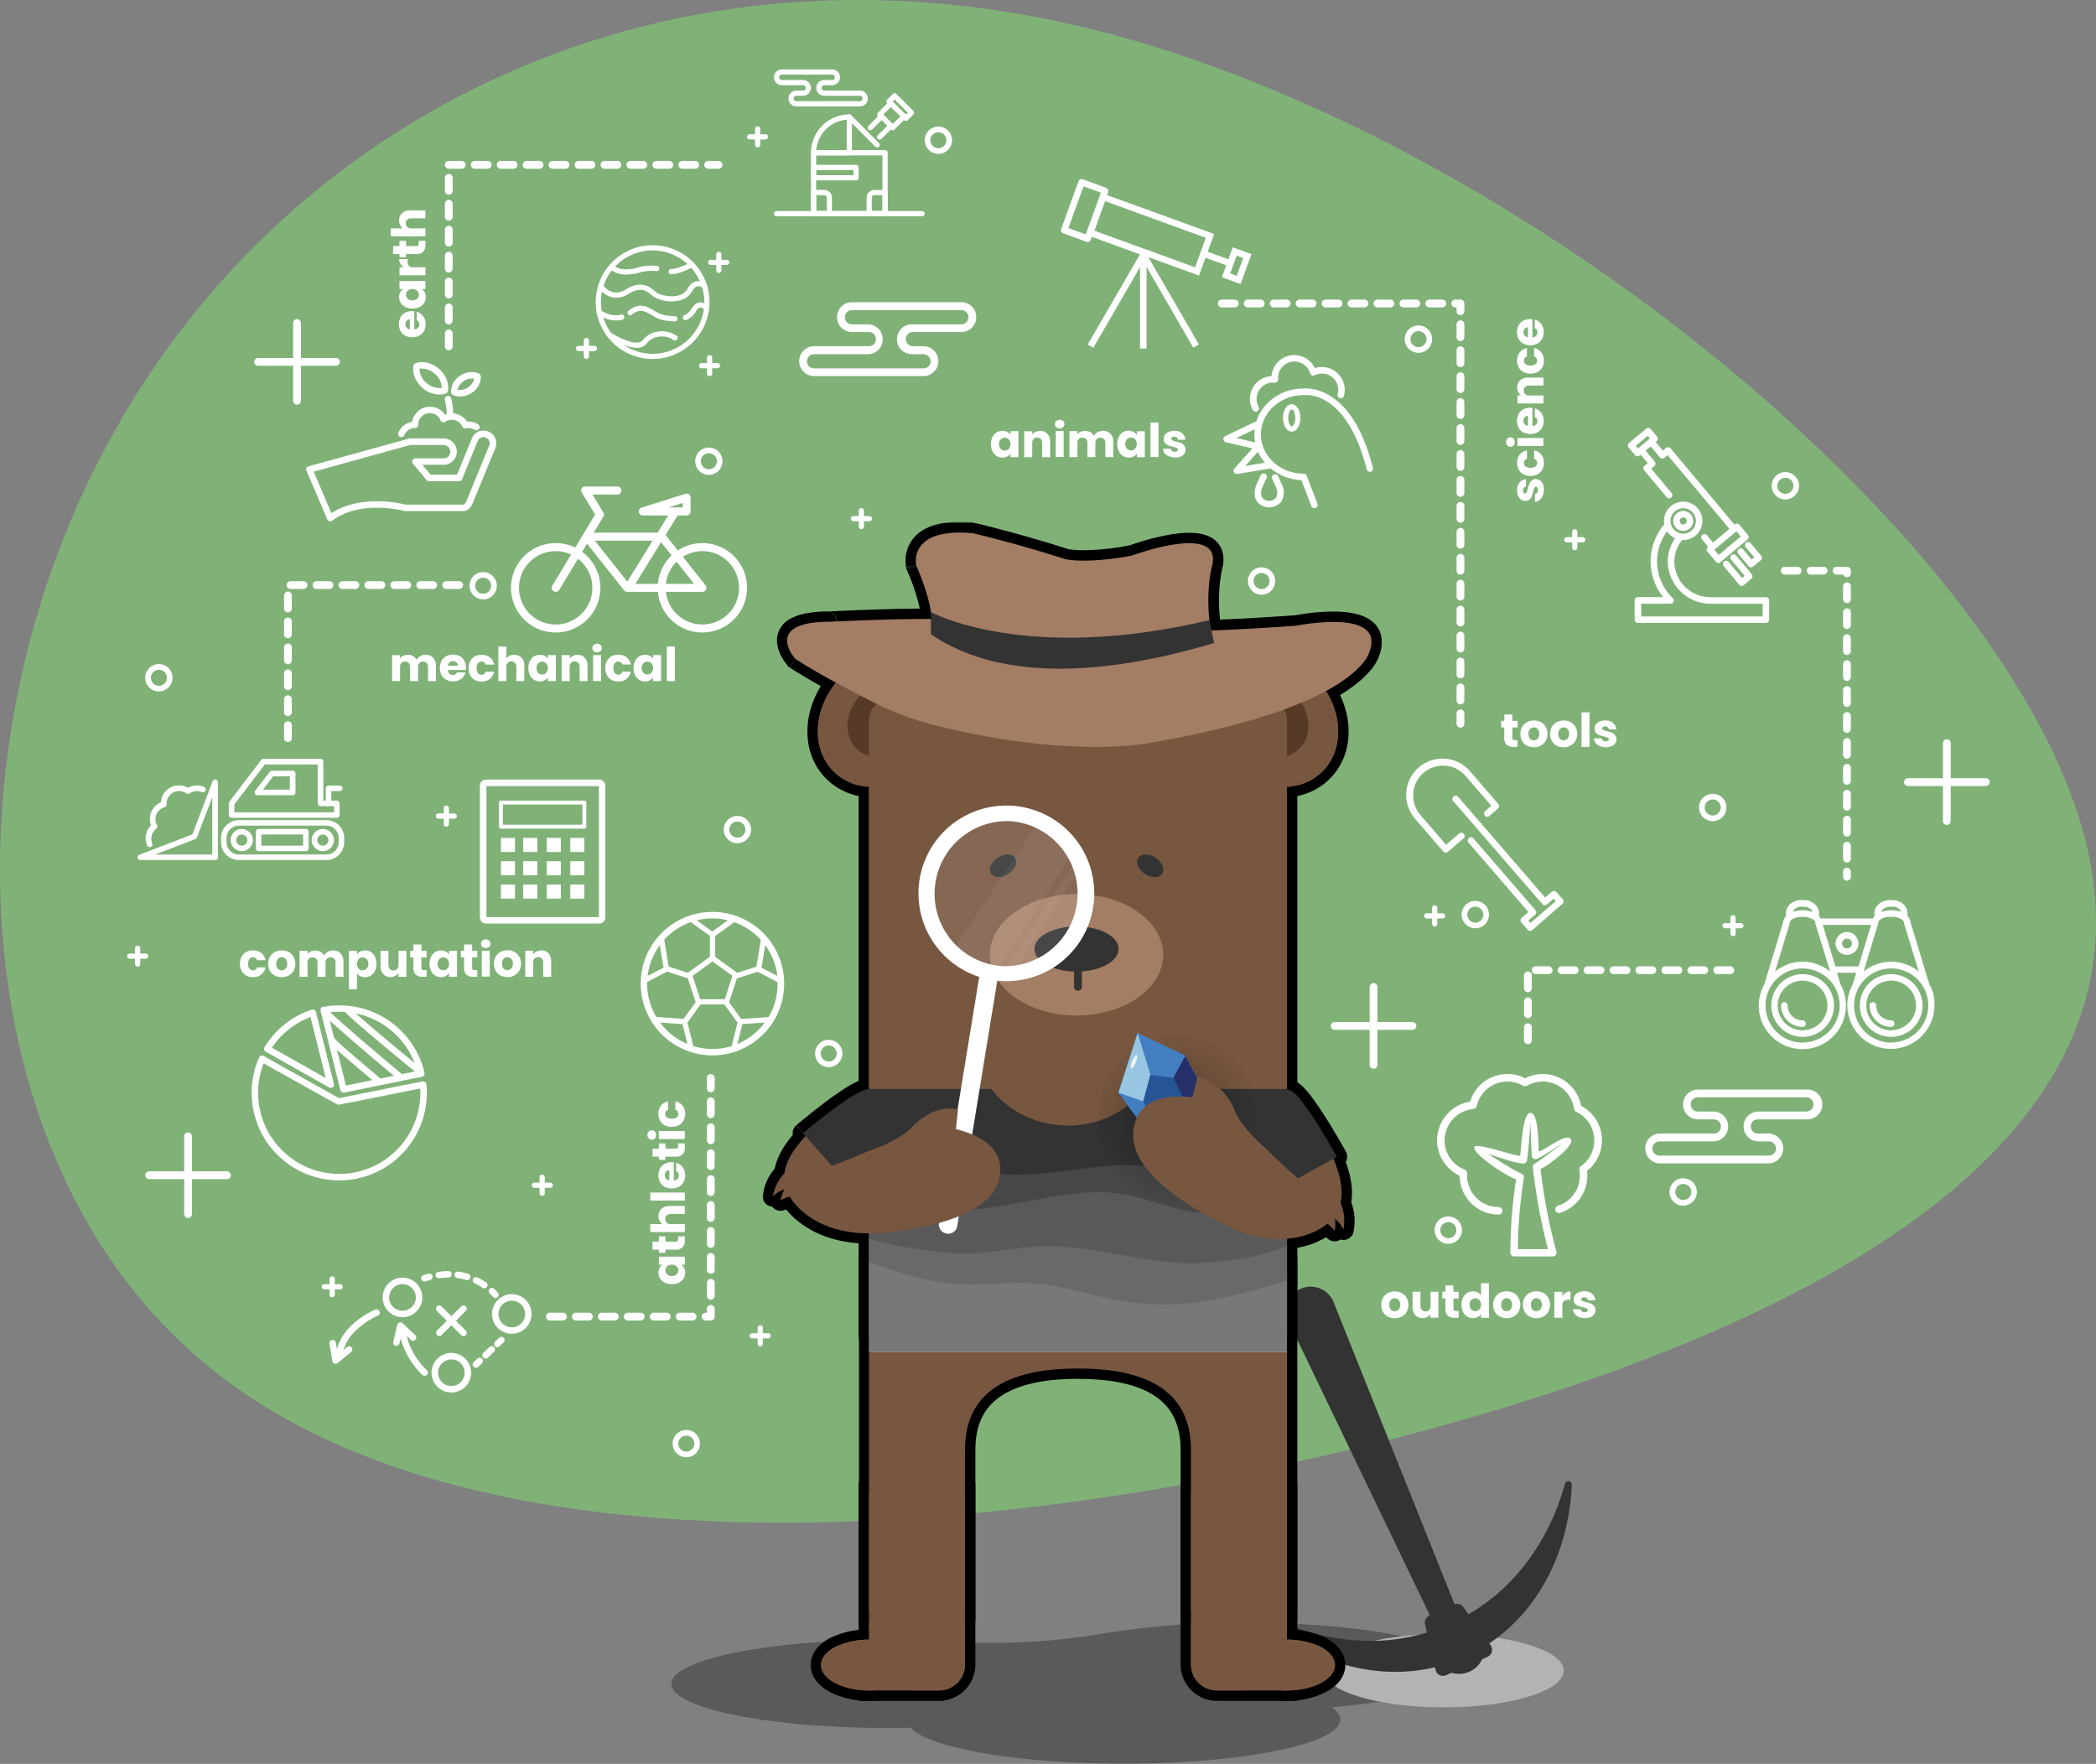 <svg id="Layer_1" data-name="Layer 1" xmlns="http://www.w3.org/2000/svg" xmlns:xlink="http://www.w3.org/1999/xlink" viewBox="0 0 808 679.96"><rect x="0" y="0" width="808" height="679.96" fill="#808080" stroke="none"/><defs><style>.cls-1,.cls-14,.cls-16{fill:#fff;}.cls-2,.cls-9{fill-rule:evenodd;}.cls-3{fill:#80b278;}.cls-4{mask:url(#mask);}.cls-14,.cls-16,.cls-17,.cls-5{isolation:isolate;}.cls-17,.cls-5{opacity:0.3;}.cls-6{fill:#b3b3b3;}.cls-7{fill:#333;}.cls-11,.cls-8,.cls-9{fill:#785740;}.cls-8{stroke:#000;stroke-width:4px;}.cls-10{mask:url(#mask-2);}.cls-12{fill:#563a27;}.cls-13{fill:#a37d64;}.cls-14{opacity:0.1;}.cls-15{opacity:0.2;}.cls-16{opacity:0.25;}.cls-17{fill:url(#radial-gradient);}.cls-18{fill:#427ec0;}.cls-19{fill:#98c5e1;}.cls-20{fill:#255595;}.cls-21{fill:#253068;}.cls-22{fill:#eff2f4;}.cls-23,.cls-24{fill:none;stroke:#fff;stroke-linecap:round;stroke-width:3px;}.cls-24{stroke-linejoin:round;stroke-dasharray:5 5;}</style><mask id="mask" x="293.96" y="201.3" width="239" height="281" maskUnits="userSpaceOnUse"><g transform="translate(0 -0.46)"><g id="path-2-outside-1_347:0" data-name="path-2-outside-1 347:0"><rect class="cls-1" x="293.96" y="201.76" width="239" height="281"/><path class="cls-2" d="M353.18,218.37c6.33,14.71,5.9,20.72,5.9,20.72-11.28-.16-28.09.56-36.07.91-2.8.12-4.51.19-4.51.16-24.27.54-11.92,14.29-11.92,14.29,8.05,5.26,20,11.59,28.67,16a111.85,111.85,0,0,0,24.05,9.34c53.9,13.64,84.28,7,84.28,7,79.35-13.53,84.18-34.68,84.18-34.68,7.09-17.61-28.13-10.41-28.13-10.41-21.15,1.5-32.85,1.82-32.85,1.82-2.47-14.71.53-25.12.53-25.12,3.76-16.64-30.92-3.76-30.92-3.76-17.61,3.33-25.66,1.4-25.66,1.4-19.44-6.23-35.65-10-35.65-10C349.85,203.66,353.18,218.37,353.18,218.37ZM516.77,464.16c1.19-5-.24-11-2.76-17l1.32-.74s-13-23.66-17.75-25.45h0l-1.95-.73-8.1,22.5.14.15.37.37c-11.08-9.55-12.42-15.66-12.42-15.66-5.75-11.57-14.06-11.78-14.06-11.78l-1.85,7.68C433.62,420.51,437,440.18,437,440.18c2.26,18.19,37.67,33.65,37.67,33.65,23.92,10.52,37.06-1.68,37.06-1.68a16.55,16.55,0,0,1,2.77,2.84,13.93,13.93,0,0,0,.1-4.73,12.46,12.46,0,0,1,3.29,4.2A17.68,17.68,0,0,0,516.77,464.16ZM336.44,443.39s-.77.35-2,.89v0c14.51-4.94,18-10.28,18-10.28,9.07-8.56,16.82-5.84,16.82-5.84l-.81,7.55c24.88,6.15,15.31,22.67,15.31,22.67C375.62,474,338,475.82,338,475.82c-25.48,1.31-33.54-14.1-33.54-14.1a12.49,12.49,0,0,0-3.53,1.51,13.86,13.86,0,0,1,1.51-4.33,12.63,12.63,0,0,0-4.43,2.72,15.83,15.83,0,0,1,4.43-8.86c.57-4.86,3.88-9.82,8.18-14.36l-1-1.15s19.84-16.82,24.77-16.82h2.12Z"/></g></g></mask><mask id="mask-2" x="331.01" y="484.35" width="170" height="141" maskUnits="userSpaceOnUse"><g transform="translate(0 -0.46)"><g id="path-14-outside-2_347:0" data-name="path-14-outside-2 347:0"><rect class="cls-1" x="331.01" y="484.82" width="170" height="141"/><path class="cls-2" d="M496.13,488.82H335V621.64h37V559.31c0-24.25,19.6-31.3,43.55-31.3s43.55,7,43.55,31.3v62.33h37Z"/></g></g></mask><radialGradient id="radial-gradient" cx="-24.29" cy="774.81" r="1" gradientTransform="matrix(0, 33.2, 33.2, 0, -25270.81, 1237.72)" gradientUnits="userSpaceOnUse"><stop offset="0"/><stop offset="1" stop-opacity="0"/></radialGradient></defs><path class="cls-3" d="M420.64,11.65C587,52.85,775.44,209.89,804,324.74c28.78,114.42-101.66,187-263.53,229.49-161.64,42-354.71,54-455.18-23.13C-15.41,454.38-23.95,287.77,43.92,167.16,111.12,46.19,255-29.21,420.64,11.65Z" transform="translate(0 -0.46)"/><path class="cls-2" d="M353.18,218.37c6.33,14.71,5.9,20.72,5.9,20.72-11.28-.16-28.09.56-36.07.91-2.8.12-4.51.19-4.51.16-24.27.54-11.92,14.29-11.92,14.29,8.05,5.26,20,11.59,28.67,16a111.85,111.85,0,0,0,24.05,9.34c53.9,13.64,84.28,7,84.28,7,79.35-13.53,84.18-34.68,84.18-34.68,7.09-17.61-28.13-10.41-28.13-10.41-21.15,1.5-32.85,1.82-32.85,1.82-2.47-14.71.53-25.12.53-25.12,3.76-16.64-30.92-3.76-30.92-3.76-17.61,3.33-25.66,1.4-25.66,1.4-19.44-6.23-35.65-10-35.65-10C349.85,203.66,353.18,218.37,353.18,218.37ZM516.77,464.16c1.19-5-.24-11-2.76-17l1.32-.74s-13-23.66-17.75-25.45h0l-1.95-.73-8.1,22.5.14.15.37.37c-11.08-9.55-12.42-15.66-12.42-15.66-5.75-11.57-14.06-11.78-14.06-11.78l-1.85,7.68C433.62,420.51,437,440.18,437,440.18c2.26,18.19,37.67,33.65,37.67,33.65,23.92,10.52,37.06-1.68,37.06-1.68a16.55,16.55,0,0,1,2.77,2.84,13.93,13.93,0,0,0,.1-4.73,12.46,12.46,0,0,1,3.29,4.2A17.68,17.68,0,0,0,516.77,464.16ZM336.44,443.39s-.77.35-2,.89v0c14.51-4.94,18-10.28,18-10.28,9.07-8.56,16.82-5.84,16.82-5.84l-.81,7.55c24.88,6.15,15.31,22.67,15.31,22.67C375.62,474,338,475.82,338,475.82c-25.48,1.31-33.54-14.1-33.54-14.1a12.49,12.49,0,0,0-3.53,1.51,13.86,13.86,0,0,1,1.51-4.33,12.63,12.63,0,0,0-4.43,2.72,15.83,15.83,0,0,1,4.43-8.86c.57-4.86,3.88-9.82,8.18-14.36l-1-1.15s19.84-16.82,24.77-16.82h2.12Z" transform="translate(0 -0.46)"/><g class="cls-4"><path d="M334.32,422.43h2.12v-4h-2.12Zm24.76-183.34-.05,4a4,4,0,0,0,4-3.71Zm-5.9-20.72-3.91.88a5.73,5.73,0,0,0,.23.7ZM323,240l.17,4h0Zm-4.51.16h4a4,4,0,0,0-4.09-4Zm-11.92,14.29-3,2.67a3.9,3.9,0,0,0,.79.67Zm28.67,16,1.84-3.54,0,0Zm24.05,9.34-1,3.88h0Zm84.28,7-.67-3.94-.18,0Zm84.18-34.68-3.71-1.49a4.62,4.62,0,0,0-.19.6Zm-28.13-10.41.29,4a4.46,4.46,0,0,0,.51-.07Zm-32.85,1.82-3.95.66a4,4,0,0,0,4.06,3.34Zm.53-25.12,3.85,1.11c0-.08,0-.16,0-.23Zm-30.92-3.76.74,3.93a3.46,3.46,0,0,0,.65-.18ZM410.73,216l-1.22,3.81.29.08Zm-35.65-10,.9-3.9a3.08,3.08,0,0,0-.53-.08ZM514,447.12l-1.94-3.5a4,4,0,0,0-1.75,5.05Zm2.76,17-3.89-.93a4,4,0,0,0,.27,2.62Zm-1.44-17.78,1.94,3.5a4,4,0,0,0,1.57-5.43Zm-17.75-25.45-3.05,2.59a3.92,3.92,0,0,0,1.63,1.15Zm0,0,3-2.59a4,4,0,0,0-5.1-.84Zm0,0-1.41,3.74a4,4,0,0,0,3.47-.31Zm-1.95-.73,1.42-3.75a4,4,0,0,0-5.18,2.39Zm-8.1,22.5-3.77-1.35a4,4,0,0,0,.92,4.17Zm.14.15L490.5,440h0Zm.37.37-2.61,3a4,4,0,0,0,5.44-5.86Zm-12.42-15.66,3.9-.86a4.18,4.18,0,0,0-.32-.92Zm-14.06-11.78.1-4a4,4,0,0,0-4,3.06Zm-1.85,7.68-.45,4a4,4,0,0,0,4.34-3ZM437,440.18l4-.49,0-.19Zm37.67,33.65,1.61-3.66h0Zm37.06-1.68,2.31-3.26a4,4,0,0,0-5,.33Zm2.77,2.84-3.18,2.42a4,4,0,0,0,7.08-1.51Zm.1-4.73,2.47-3.15a4,4,0,0,0-6.41,3.79Zm3.29,4.2-3.65,1.64a4,4,0,0,0,7.54-.72ZM334.42,444.28l-1.6-3.66a4,4,0,0,0-2.4,3.66Zm2-.89,1.64,3.65a4,4,0,0,0,2.36-3.65Zm-2,.91h-4a4,4,0,0,0,5.29,3.78Zm18-10.28-2.75-2.91a4.45,4.45,0,0,0-.59.71Zm16.82-5.84,4,.43a4,4,0,0,0-2.65-4.2Zm-.81,7.55-4-.42a4,4,0,0,0,3,4.31Zm15.31,22.67-3.46-2-.08.15ZM338,475.82l-.19-4h0Zm-33.54-14.1,3.54-1.85a4,4,0,0,0-4.28-2.08Zm-3.53,1.51-4-.54a4,4,0,0,0,6.1,3.92Zm1.51-4.33,3.48,2a4,4,0,0,0-4.7-5.8ZM298,461.62l-4-.39a4,4,0,0,0,6.81,3.22Zm4.43-8.86,2.76,2.9a4,4,0,0,0,1.22-2.44Zm8.18-14.36,2.9,2.76a4,4,0,0,0,.1-5.4Zm-1-1.15L307,434.2a4,4,0,0,0-1.41,2.75,4.06,4.06,0,0,0,1,2.94Zm26.89-16.82h4a4,4,0,0,0-4-4Zm22.64-181.34,4,.28h0v-.22c0-.09,0-.22,0-.36s0-.68,0-1.16a32,32,0,0,0-.62-4.19,86.31,86.31,0,0,0-5.57-16.65L349.5,220a80,80,0,0,1,5.09,15.1,23.94,23.94,0,0,1,.47,3.17q0,.45,0,.6v0h0Zm-35.9,4.9c8-.34,24.7-1.06,35.85-.9l.11-8c-11.42-.16-28.36.57-36.3.91Zm-8.68-3.83a4,4,0,0,0,1.19,2.85,3.82,3.82,0,0,0,1.12.78,4.32,4.32,0,0,0,.89.3c.27,0,.48.06.53.07h.67l1,0,3.32-.14-.34-8-3.29.14-.84,0h.1a4.21,4.21,0,0,1,.49.07,3.51,3.51,0,0,1,.88.29,3.58,3.58,0,0,1,1.12.78,4,4,0,0,1,1.2,2.84Zm-7.92,14.29,3-2.68h0l-.05-.06-.25-.31a11.18,11.18,0,0,1-.8-1.18,6.17,6.17,0,0,1-1-2.79c0-.32,0-.76,1-1.4,1.36-.82,4.3-1.75,10.11-1.88l-.17-8c-6.33.14-10.94,1.14-14.08,3a9.38,9.38,0,0,0-4.89,8.37,14,14,0,0,0,2.16,6.78,19.71,19.71,0,0,0,1.32,1.94l.46.57.14.17.05.05,0,0h0Zm30.47,12.42c-8.68-4.39-20.43-10.64-28.28-15.77l-4.38,6.69c8.25,5.39,20.34,11.81,29.05,16.22Zm23.24,9a108.8,108.8,0,0,1-23.2-9L333.4,274a116.56,116.56,0,0,0,24.9,9.67Zm83.29,10.85-.85-3.9h0l-.22.05-1,.17c-.87.14-2.2.34-4,.53a139.36,139.36,0,0,1-15.88.78c-14,0-34.77-1.75-61.39-8.48l-2,7.75c27.27,6.9,48.67,8.69,63.32,8.73a151.12,151.12,0,0,0,16.8-.82c1.92-.22,3.38-.43,4.39-.6.5-.08.89-.15,1.16-.21l.31-.06.09,0h.05Zm84.18-34.68c-3.9-.89-3.89-.9-3.89-.9h0v0a.08.08,0,0,1,0,0s0,0,0-.06v0a2.54,2.54,0,0,1-.12.29,10.4,10.4,0,0,1-1.19,1.86c-1.35,1.75-4.06,4.52-9.3,7.8-10.51,6.59-31,15.14-70.39,21.86l1.35,7.89c39.94-6.81,61.55-15.61,73.29-23,5.9-3.7,9.36-7.07,11.39-9.7a18.91,18.91,0,0,0,2.08-3.31,10.77,10.77,0,0,0,.45-1.1q.07-.23.12-.39a.83.83,0,0,0,0-.15.14.14,0,0,0,0-.06v0h0S531.66,253,527.76,252.08Zm-28.13-10.41.8,3.92h.08l.26,0,1-.18c.9-.16,2.18-.36,3.71-.55a62.37,62.37,0,0,1,10.63-.52c3.84.19,6.48.92,7.75,1.91a1.79,1.79,0,0,1,.76,1.15,6,6,0,0,1-.61,3.26l7.42,3a13.85,13.85,0,0,0,1-7.75,9.78,9.78,0,0,0-3.7-6c-3.34-2.62-8.18-3.4-12.26-3.6a71.38,71.38,0,0,0-12,.57c-1.67.21-3.08.43-4.07.6l-1.18.21-.32.06-.09,0h0Zm-32.85,1.82.11,4H467l.42,0,1.64-.05,6.37-.28c5.6-.27,13.85-.73,24.46-1.48l-.57-8c-10.55.75-18.73,1.2-24.27,1.47-2.77.13-4.88.22-6.29.27l-1.6.06h-.52Zm.53-25.12-3.84-1.11h0v0l0,.13c0,.11-.07.25-.11.43-.1.37-.21.89-.35,1.55a54.86,54.86,0,0,0-.82,5.59,72.85,72.85,0,0,0,.69,19.13l7.89-1.32a64.26,64.26,0,0,1-.62-17c.21-2.08.48-3.71.7-4.79.11-.55.21-1,.27-1.22a2.2,2.2,0,0,0,.07-.28l0-.05h0Zm-30.92-3.76,1.39,3.75h0l.06,0,.26-.09,1-.36c.9-.31,2.19-.73,3.73-1.19a77.41,77.41,0,0,1,10.92-2.48c4-.56,7.06-.45,8.72.24.69.29.86.56.92.69a3.81,3.81,0,0,1,0,2.35l7.8,1.76a11.45,11.45,0,0,0-.53-7.54,9.41,9.41,0,0,0-5.08-4.64c-3.78-1.58-8.71-1.37-12.89-.78a86.58,86.58,0,0,0-12.1,2.73c-1.65.49-3,.95-4,1.28l-1.16.4-.31.12-.09,0h0ZM410.73,216l-.93,3.89h.07l.13,0,.39.08c.33.06.79.13,1.37.2a45.66,45.66,0,0,0,5.13.33,100.71,100.71,0,0,0,20.24-2l-1.48-7.86A93.56,93.56,0,0,1,417,212.56a42.2,42.2,0,0,1-4.26-.27l-.93-.14-.18,0h0Zm-35.65-10-.9,3.9h0l.13,0,.54.12,2.07.51c1.8.44,4.42,1.1,7.63,1.95,6.44,1.71,15.28,4.19,24.92,7.28L412,212.2c-9.8-3.14-18.78-5.66-25.31-7.39-3.26-.86-5.92-1.54-7.76-2l-2.14-.52-.56-.13-.14,0H376Zm-21.9,12.35,3.9-.88h0v0h0a1.22,1.22,0,0,1,0-.21,7,7,0,0,1,0-1,5.58,5.58,0,0,1,.92-2.78c1.12-1.62,4.73-4.69,16.75-3.57l.74-8c-13.21-1.24-20.55,1.86-24.08,7a13.43,13.43,0,0,0-2.31,6.82,12.69,12.69,0,0,0,.05,2.3c0,.29.06.53.09.71s0,.17,0,.24a.31.31,0,0,1,0,.08v.05h0Zm157.14,230.3c2.44,5.8,3.44,10.88,2.56,14.56l7.78,1.86c1.49-6.24-.36-13.31-3-19.52Zm3.07-5.78-1.32.73,3.88,7,1.32-.74Zm-17.23-18.22c-.27-.1-.06-.08.69.68a29.34,29.34,0,0,1,2.31,2.74c1.78,2.33,3.78,5.33,5.67,8.36s3.65,6,4.93,8.21c.64,1.11,1.16,2,1.52,2.66l.41.74a2,2,0,0,0,.11.19l0,.05h0l3.5-1.94,3.51-1.93h0v0l0-.05a2.28,2.28,0,0,0-.11-.21c-.1-.18-.24-.44-.43-.77-.37-.66-.91-1.6-1.56-2.74-1.31-2.27-3.12-5.33-5.08-8.46s-4.09-6.35-6.09-9a36.8,36.8,0,0,0-3-3.51,10.57,10.57,0,0,0-3.55-2.54Zm-1.63-1.15h0l6.09-5.18h0Zm5.1.84h0l-4.11-6.86h0Zm-5.42-.42,2,.73,2.83-7.48-1.95-.74Zm-2.93,20.12,8.11-22.51-7.53-2.71-8.11,22.51Zm-.78-4-.11-.11,0,0h0l-2.84,2.81-2.85,2.82h0l0,0,.12.11Zm.36.36-.36-.36-5.67,5.64.37.38Zm-15.25-12.83-3.91.86h0v0s0,0,0,0a.89.89,0,0,0,0,.14c0,.11.07.23.11.38s.23.69.43,1.15a24.16,24.16,0,0,0,2,3.76,56.71,56.71,0,0,0,11.13,12.3l5.22-6.06a48.73,48.73,0,0,1-9.59-10.52,16.06,16.06,0,0,1-1.36-2.54c-.11-.25-.16-.42-.19-.49s0-.05,0,0v.08h0Zm-14.06-11.78-.11,4h0l.6.11a10,10,0,0,1,2.49,1c2.05,1.09,5,3.42,7.5,8.48l7.16-3.56c-3.24-6.52-7.34-10.08-10.88-12a17.86,17.86,0,0,0-4.48-1.7,11.54,11.54,0,0,0-1.44-.26l-.47,0h-.27Zm2,8.61,1.84-7.68-7.77-1.87-1.85,7.68ZM437,440.18l3.94-.67h0a.24.24,0,0,1,0-.07c0-.09,0-.23-.05-.42a12.86,12.86,0,0,1,0-1.68,11.5,11.5,0,0,1,1.22-4.76,8.9,8.9,0,0,1,4.61-4.08c2.53-1.08,6.47-1.76,12.53-1.08l.9-7.95c-7-.79-12.4-.11-16.57,1.67a16.92,16.92,0,0,0-8.54,7.69,19.63,19.63,0,0,0-2.15,8.11,22.55,22.55,0,0,0,0,2.7c0,.34.06.62.08.82s0,.19,0,.25,0,.06,0,.08v.05h0Zm37.67,33.65c1.6-3.66,1.61-3.66,1.61-3.66h0l-.06,0-.28-.12-1.07-.49c-.93-.44-2.28-1.1-3.91-1.94a124.59,124.59,0,0,1-12-7.07,66.9,66.9,0,0,1-12.12-10.09c-3.38-3.72-5.41-7.35-5.83-10.73l-7.94,1c.71,5.72,3.95,10.84,7.85,15.13a75.23,75.23,0,0,0,13.57,11.35,132.37,132.37,0,0,0,12.82,7.54c1.73.89,3.16,1.59,4.17,2.06l1.19.55.32.15.09,0h0Zm37.06-1.68L509,469.22h0a.12.12,0,0,0,0,0l-.31.25a17.16,17.16,0,0,1-1.46,1,24.24,24.24,0,0,1-6.12,2.6c-5.38,1.49-13.7,2-24.82-2.91l-3.22,7.33c12.8,5.62,23,5.27,30.18,3.29a32.41,32.41,0,0,0,8.15-3.48,23.31,23.31,0,0,0,2.17-1.49c.26-.19.46-.36.61-.49l.18-.16.06-.05,0,0h0Zm2.77,2.84,3.19-2.42h0l0,0-.06-.08-.22-.29c-.19-.23-.45-.54-.77-.89a15.54,15.54,0,0,0-2.56-2.38l-4.62,6.52a10.12,10.12,0,0,1,1.21,1.17c.21.24.39.46.52.62l.14.17,0,0h0Zm.1-4.73-3.94.64h0a0,0,0,0,1,0,0,1.14,1.14,0,0,0,0,.21c0,.2,0,.49.06.84a8,8,0,0,1-.15,2.12l7.8,1.81a16.16,16.16,0,0,0,.34-4.27c0-.56-.07-1-.1-1.39,0-.17,0-.32-.06-.42a.44.44,0,0,0,0-.13v-.05h0Zm3.29,4.2,3.65-1.63h0v0s0,0,0-.05l-.06-.14c-.06-.12-.13-.26-.23-.44-.19-.35-.46-.83-.81-1.37a15.46,15.46,0,0,0-3.33-3.69l-4.93,6.3a7.39,7.39,0,0,1,1.57,1.78c.2.3.34.56.44.73l.09.18v0h0Zm-1.13-10.3-3.62,1.69h0a.41.41,0,0,1,0,.09c0,.1.1.25.18.47a15.5,15.5,0,0,1,.54,1.83,12.16,12.16,0,0,1,.1,5.32l7.79,1.83a20,20,0,0,0-.09-8.93,24.55,24.55,0,0,0-.82-2.79l-.32-.82-.11-.25,0-.08,0,0h0S520.39,462.46,516.77,464.16ZM336,448l1.5-.66.4-.19.11-.05h0l-1.64-3.65-1.65-3.65h0l-.1,0-.39.18-1.45.64Zm2.39-3.65v0h-8v0Zm14-10.28c-3.34-2.2-3.34-2.2-3.33-2.21h0l0,0v0l0,0,0,0c0,.06-.16.2-.35.4a17.58,17.58,0,0,1-2.27,1.91,51,51,0,0,1-13.4,6.44l2.58,7.57a58,58,0,0,0,15.51-7.53,24.88,24.88,0,0,0,3.33-2.84,11,11,0,0,0,.84-.95c.1-.12.19-.23.25-.32l.09-.12,0-.05v0h0Zm16.82-5.84c1.33-3.77,1.32-3.77,1.32-3.78h0l-.06,0-.15-.05-.45-.12a12.57,12.57,0,0,0-1.42-.27,18.22,18.22,0,0,0-4.71,0c-3.92.5-8.91,2.34-14.06,7.19l5.5,5.82c3.92-3.7,7.34-4.79,9.56-5.07a9.65,9.65,0,0,1,2.6,0,4.54,4.54,0,0,1,.59.11l.07,0H368Zm3.17,8,.81-7.55-8-.85-.8,7.55Zm11.33,22.24,3.47,2h0v0a.43.43,0,0,0,0-.07,2,2,0,0,0,.12-.22c.09-.17.22-.42.35-.71a19.64,19.64,0,0,0,1.64-10.56,16.56,16.56,0,0,0-5.34-9.86c-3.24-3-8-5.44-14.65-7.08l-1.91,7.77c5.78,1.43,9.16,3.36,11.12,5.18a8.54,8.54,0,0,1,2.86,5.15,10.46,10.46,0,0,1-.43,4.59,14.33,14.33,0,0,1-.56,1.47c-.07.16-.13.28-.17.35l0,.06h0ZM338,475.82l.19,4h.13l.35,0,1.27-.09c1.09-.08,2.64-.22,4.52-.43a130.06,130.06,0,0,0,14.29-2.41A73.12,73.12,0,0,0,375,471.27c5-2.53,9.75-6.06,12.34-11l-7.09-3.71c-1.49,2.85-4.52,5.4-8.86,7.6a65.91,65.91,0,0,1-14.47,4.93,122.65,122.65,0,0,1-13.39,2.25c-1.77.2-3.23.33-4.23.4l-1.15.08-.29,0h-.09S337.76,471.83,338,475.82Zm-33.54-14.1c-3.55,1.85-3.55,1.86-3.54,1.86h0v0l0,.07.11.21.4.65a22.42,22.42,0,0,0,1.52,2.07,31.68,31.68,0,0,0,6.35,5.9c5.93,4.21,15.2,8,28.84,7.3l-.41-8c-11.84.6-19.34-2.66-23.8-5.83a24.12,24.12,0,0,1-4.77-4.41,15.06,15.06,0,0,1-1-1.38l-.21-.32,0-.05h0Zm-3.53,1.51,2.14,3.38h0l0,0,.17-.1c.15-.08.37-.21.62-.33a6.27,6.27,0,0,1,1.31-.52l-1.47-7.86a13.37,13.37,0,0,0-3.42,1.22c-.42.21-.78.41-1,.56l-.32.19-.09.06,0,0h0Zm1.51-4.33-3.47-2h0l0,0-.07.11-.19.37c-.15.3-.35.72-.56,1.22a16.32,16.32,0,0,0-1.15,4l7.93,1.08a8.09,8.09,0,0,1,.59-2c.13-.3.24-.55.33-.72l.09-.17,0,0h0ZM298,461.62l2.83,2.83h0l0,0,.15-.14c.14-.12.37-.31.65-.52a7.57,7.57,0,0,1,2-1.08l-2.44-7.62a15.29,15.29,0,0,0-4.29,2.24c-.51.37-.93.72-1.22,1l-.35.32-.11.11,0,0h0S295.13,458.79,298,461.62Zm4.43-8.86-2.75-2.9h0l0,0-.06.06-.19.19-.59.64a22.47,22.47,0,0,0-1.73,2.27,18.22,18.22,0,0,0-3,8.18l8,.78a10.28,10.28,0,0,1,1.76-4.53,14.83,14.83,0,0,1,1.08-1.43c.14-.16.25-.27.32-.34l.06-.07h0Zm5.27-17.11c-4.45,4.7-8.52,10.46-9.24,16.65l7.95.92c.41-3.53,3-7.69,7.1-12.06Zm-1.12,4.24,1,1.16,6-5.29-1-1.16Zm27.78-23.46a10.38,10.38,0,0,0-4.13,1.08,35.29,35.29,0,0,0-3.92,2.14c-2.71,1.67-5.77,3.86-8.6,6s-5.51,4.28-7.47,5.88c-1,.8-1.79,1.46-2.35,1.93l-.65.54-.18.15,0,0h0l2.59,3.06,2.58,3.05h0l0,0,.16-.13.63-.52c.54-.46,1.32-1.1,2.28-1.88,1.91-1.56,4.5-3.63,7.24-5.69s5.58-4.09,8-5.57a26.53,26.53,0,0,1,3-1.67c.93-.42,1.12-.36.83-.36Zm.1,0h-.1v8h.1Zm2,0h-2v8h2Zm4,27v-23h-8v23Z" transform="translate(0 -0.46)"/></g><path class="cls-5" d="M563.63,643c0-9.42-37.42-17-83.59-17a334,334,0,0,0-53,3.87,257.8,257.8,0,0,1-59.35,3.5c-8-.51-16.46-.78-25.27-.78-46.17,0-83.59,7.63-83.59,17s37.42,17,83.59,17c2.89,0,5.75,0,8.56-.09,7.35,7.88,41.29,13.84,82.1,13.84,46.16,0,83.58-7.63,83.58-17,0-1.64-1.14-3.22-3.25-4.71C543,656,563.63,650,563.63,643Z" transform="translate(0 -0.46)"/><ellipse class="cls-6" cx="556.55" cy="644.03" rx="46.27" ry="14.15"/><path class="cls-7" d="M562.76,624l-9.22,4-56.78-118a9.46,9.46,0,1,1,17.32-7.59Z" transform="translate(0 -0.46)"/><path class="cls-7" d="M573.42,639.18l-16,7.08a2.91,2.91,0,0,1-4-2l-4.09-17.63A3.08,3.08,0,0,1,551,623.2l9.53-4.21a3.05,3.05,0,0,1,3.58,1l10.56,14.76A3,3,0,0,1,573.42,639.18Z" transform="translate(0 -0.46)"/><path class="cls-7" d="M562.45,645.74a9.84,9.84,0,1,0-9.84-9.84A9.83,9.83,0,0,0,562.45,645.74Z" transform="translate(0 -0.46)"/><path class="cls-7" d="M558.46,626.68c-22.55,9.94-47.76,7.79-70.11-3.69a1.37,1.37,0,0,0-1.53,2.25c22.54,18.86,51.86,25.42,77.27,14.25s40.49-37.1,41.82-66.52a1.35,1.35,0,0,0-2.67-.4C596.58,596.75,581,616.74,558.46,626.68Z" transform="translate(0 -0.46)"/><path class="cls-8" d="M335,573.91h-2v80.21h29a12,12,0,0,0,12-12V573.91H335Z" transform="translate(0 -0.46)"/><path class="cls-8" d="M335,654.12a30.62,30.62,0,0,0,14-3.1c3.6-1.91,6.49-4.89,6.49-8.7s-2.89-6.79-6.49-8.7a33.28,33.28,0,0,0-28,0c-3.6,1.91-6.48,4.89-6.48,8.7s2.88,6.79,6.48,8.7A30.7,30.7,0,0,0,335,654.12Z" transform="translate(0 -0.46)"/><path class="cls-8" d="M459.12,573.91h-2v68.21a12,12,0,0,0,12,12h29V573.91h-39Z" transform="translate(0 -0.46)"/><path class="cls-8" d="M496.13,654.12a30.62,30.62,0,0,0,14-3.1c3.61-1.91,6.49-4.89,6.49-8.7s-2.88-6.79-6.49-8.7a33.25,33.25,0,0,0-28,0c-3.6,1.91-6.49,4.89-6.49,8.7s2.89,6.79,6.49,8.7A30.62,30.62,0,0,0,496.13,654.12Z" transform="translate(0 -0.46)"/><path class="cls-9" d="M496.13,488.82H335V621.64h37V559.31c0-24.25,19.6-31.3,43.55-31.3s43.55,7,43.55,31.3v62.33h37Z" transform="translate(0 -0.46)"/><g class="cls-10"><path d="M335,488.82v-4h-4v4Zm161.12,0h4v-4h-4ZM335,621.64h-4v4h4Zm37,0v4h4v-4Zm87.1,0h-4v4h4Zm37,0v4h4v-4ZM335,492.82H496.13v-8H335Zm4,128.82V488.82h-8V621.64Zm33-4H335v8h37Zm4,4V559.31h-8v62.33Zm0-62.33c0-10.82,4.25-17.3,10.87-21.33,7-4.22,17-6,28.68-6v-8c-12.23,0-24,1.78-32.83,7.14-9.17,5.56-14.72,14.73-14.72,28.16ZM415.57,532c11.72,0,21.72,1.75,28.68,6,6.62,4,10.87,10.51,10.87,21.33h8c0-13.43-5.56-22.6-14.72-28.16-8.83-5.36-20.6-7.14-32.83-7.14Zm39.55,27.3v62.33h8V559.31Zm41,58.33h-37v8h37Zm-4-128.82V621.64h8V488.82Z" transform="translate(0 -0.46)"/></g><path class="cls-8" d="M359.77,295.81c11.68-11.7,13.69-29.56,3.39-39.84s-28.17-8.25-39.85,3.45-13.69,29.56-3.39,39.84S348.08,307.51,359.77,295.81Z" transform="translate(0 -0.46)"/><path class="cls-8" d="M471.37,295.81c-11.68-11.7-13.69-29.56-3.39-39.84s28.16-8.25,39.85,3.45,13.69,29.56,3.39,39.84S483.05,307.51,471.37,295.81Z" transform="translate(0 -0.46)"/><rect class="cls-8" x="333.01" y="267.53" width="165.12" height="256.57" rx="10"/><path class="cls-11" d="M335,575.91h37v66.21a10,10,0,0,1-10,10H335Z" transform="translate(0 -0.46)"/><ellipse class="cls-11" cx="335.01" cy="641.86" rx="18.51" ry="9.8"/><path class="cls-11" d="M459.12,575.91h37v76.21h-27a10,10,0,0,1-10-10Z" transform="translate(0 -0.46)"/><ellipse class="cls-11" cx="496.13" cy="641.86" rx="18.51" ry="9.8"/><path class="cls-9" d="M496.13,488.82H335V621.64h37V559.31c0-24.25,19.6-31.3,43.55-31.3s43.55,7,43.55,31.3v62.33h37Z" transform="translate(0 -0.46)"/><path class="cls-11" d="M358.35,294.4c11.16-11.18,12.68-27.75,3.39-37s-25.85-7.72-37,3.45-12.68,27.75-3.39,37S347.19,305.57,358.35,294.4Z" transform="translate(0 -0.46)"/><path class="cls-12" d="M351,287.09c6.29-6.3,7.14-15.65,1.9-20.89s-14.6-4.37-20.9,1.94-7.14,15.65-1.9,20.89S344.74,293.4,351,287.09Z" transform="translate(0 -0.46)"/><path class="cls-11" d="M472.79,294.4c-11.16-11.18-12.68-27.75-3.4-37s25.86-7.72,37,3.45,12.68,27.75,3.39,37S484,305.57,472.79,294.4Z" transform="translate(0 -0.46)"/><path class="cls-12" d="M480.1,287.09c-6.29-6.3-7.14-15.65-1.9-20.89s14.6-4.37,20.89,1.94S506.24,283.79,501,289,486.4,293.4,480.1,287.09Z" transform="translate(0 -0.46)"/><rect class="cls-11" x="335.01" y="269.53" width="161.12" height="252.57" rx="8"/><ellipse class="cls-13" cx="415.57" cy="474.2" rx="46.81" ry="40.28"/><rect class="cls-11" x="364.4" y="305.46" width="101.27" height="108.87"/><path class="cls-13" d="M415,391.93c18.45,0,33.42-10.48,33.42-23.41s-15-23.41-33.42-23.41-33.42,10.48-33.42,23.41S396.58,391.93,415,391.93Z" transform="translate(0 -0.46)"/><path class="cls-7" d="M415,375c8.95,0,16.2-3.9,16.2-8.71s-7.25-8.71-16.2-8.71-16.21,3.9-16.21,8.71S406.09,375,415,375Z" transform="translate(0 -0.46)"/><path class="cls-7" d="M417.06,380.61v-10a1.52,1.52,0,1,0-3,0v10a1.52,1.52,0,1,0,3,0Z" transform="translate(0 -0.46)"/><path class="cls-7" d="M388.3,337.63c2.65-1.51,4.07-4.24,3.18-6.12s-3.77-2.19-6.42-.68-4.07,4.24-3.17,6.12S385.65,339.13,388.3,337.63Z" transform="translate(0 -0.46)"/><path class="cls-7" d="M441.77,337.63c-2.65-1.51-4.07-4.24-3.17-6.12s3.76-2.19,6.41-.68,4.07,4.24,3.18,6.12S444.42,339.13,441.77,337.63Z" transform="translate(0 -0.46)"/><path class="cls-7" d="M441.22,420.23a37.1,37.1,0,0,1-29.52,14.11c-12.24,0-23.09-5.62-29.51-14.11H335V521.48H496.13V420.23Z" transform="translate(0 -0.46)"/><path class="cls-14" d="M335,521.76H496.13V453.88c-10.75-.25-21.51-.49-32.22-1.56s-21.49-3-32.23-2.69-21.48,2.69-32.22,3.39-21.49-.39-32.23-1.61-21.49-2.61-32.22-4Z" transform="translate(0 -0.46)"/><path class="cls-14" d="M335,521.76H496.13V461.92l-5.37,1.75c-5.37,1.77-16.11,5.27-26.85,4.46s-21.49-5.91-32.23-7.52-21.48.29-32.22,2.32S378,467.1,367.23,467.1s-21.48-2.15-26.85-3.22L335,462.81Z" transform="translate(0 -0.46)"/><path class="cls-14" d="M335,521.76H496.13V480.84c-10.4,4.15-20.91,5.74-32.22,6.44-21.43,1.29-38.64-6.44-60.32-6.44-10.74,0-25.62,3.79-36.36,2.72-11-1.1-21.65-2.4-32.22-5.57Z" transform="translate(0 -0.46)"/><path class="cls-14" d="M335,521.76H496.13V494.07l-5.37,1.61a199.32,199.32,0,0,1-26.85,6.43,99.88,99.88,0,0,1-32.23-.27c-10.74-1.88-21.48-5.63-32.22-6.56s-21.49,1-32.23.08-21.48-4.68-26.85-6.56L335,486.92Z" transform="translate(0 -0.46)"/><path class="cls-14" d="M386.08,378.6a33.84,33.84,0,1,0-32-35.62A33.79,33.79,0,0,0,386.08,378.6Z" transform="translate(0 -0.46)"/><g class="cls-15"><path class="cls-16" d="M384.49,374.48l-10-1.86-8.91-3.1,34.25-51.41L415,327Z" transform="translate(0 -0.46)"/><path class="cls-16" d="M391.49,373.74l-4.09.89,29.06-45,1.35,3.1Z" transform="translate(0 -0.46)"/></g><path class="cls-1" d="M389.41,317a28,28,0,0,1-3,55.91c-1-.05-2-.21-3-.36a28,28,0,0,1,6-55.55Zm.32-5.94a33.84,33.84,0,0,0-7.26,67.19c1.2.16,2.51.34,3.71.4a33.84,33.84,0,0,0,7.26-67.19C392.14,311.24,390.94,311.08,389.73,311Z" transform="translate(0 -0.46)"/><path class="cls-1" d="M364.89,476a3.54,3.54,0,0,1-2.91-4.09l16.11-98.49,7,1.19L369,473.09A3.51,3.51,0,0,1,364.89,476Z" transform="translate(0 -0.46)"/><path class="cls-11" d="M334.42,420.43s-30.21,16.71-32,32.33a15.83,15.83,0,0,0-4.43,8.86,12.63,12.63,0,0,1,4.43-2.72,13.86,13.86,0,0,0-1.51,4.33,12.49,12.49,0,0,1,3.53-1.51s8.06,15.41,33.54,14.1c0,0,37.67-1.81,45.82-17.42,0,0,9.57-16.52-15.31-22.67l.81-7.55s-7.75-2.72-16.82,5.84c0,0-3.52,5.34-18,10.28Z" transform="translate(0 -0.46)"/><path class="cls-7" d="M336.44,420.43v23s-9.37,4.23-15.82,6.45l-11.07-12.59s19.84-16.82,24.77-16.82" transform="translate(0 -0.46)"/><circle class="cls-17" cx="456.39" cy="431.2" r="33.2"/><path class="cls-18" d="M439.37,433l-8.21-11.36,7.39-23,18.38,8.73,7.18,13.46-6.26,14.09-16.73.21Z" transform="translate(0 -0.46)"/><path class="cls-19" d="M431.16,421.67l7.39-23,4.93,16.09L440.71,425Z" transform="translate(0 -0.46)"/><path class="cls-20" d="M440.71,425.14l2.77-10.31,8.83,1.16,7.49,14.83L458,435l-11.49.31Z" transform="translate(0 -0.46)"/><path class="cls-21" d="M452.31,416l4.62-8.52,7.18,13.46-4.41,9.89Z" transform="translate(0 -0.46)"/><path class="cls-11" d="M497.58,420.93s23,27.35,19.19,43.23a17.68,17.68,0,0,1,1.13,10.3,12.46,12.46,0,0,0-3.29-4.2,13.93,13.93,0,0,1-.1,4.73,16.55,16.55,0,0,0-2.77-2.84s-13.14,12.2-37.06,1.68c0,0-35.41-15.46-37.67-33.65,0,0-3.39-19.67,22.69-16.72l1.85-7.68s8.31.21,14.06,11.78c0,0,1.44,6.52,13.55,16.62Z" transform="translate(0 -0.46)"/><path class="cls-7" d="M495.62,420.2l-8.1,22.5s7.38,7.47,12.83,12l15-8.31s-13-23.66-17.76-25.45" transform="translate(0 -0.46)"/><path class="cls-22" d="M437.83,410.1c.52-1.37.72-2.63.31-2.84s-1.13.84-1.74,2.21-.72,2.63-.31,2.84S437.22,411.47,437.83,410.1Z" transform="translate(0 -0.46)"/><path class="cls-13" d="M359.08,239.09s.43-6-5.9-20.72c0,0-3.33-14.71,21.9-12.35,0,0,16.21,3.76,35.65,10,0,0,8,1.93,25.66-1.4,0,0,34.68-12.88,30.92,3.76,0,0-3,10.41-.53,25.12,0,0,11.7-.32,32.85-1.82,0,0,35.22-7.2,28.13,10.41,0,0-4.83,21.15-84.18,34.68,0,0-30.38,6.66-84.28-7a111.85,111.85,0,0,1-24.05-9.34c-8.7-4.4-20.62-10.73-28.67-16,0,0-12.35-13.75,11.92-14.29C318.5,240.27,343.83,238.88,359.08,239.09Z" transform="translate(0 -0.46)"/><path class="cls-7" d="M358.87,236.41s36.24,20,107.32,3.1l1.83,8.82c-33.11,9.94-78.85,17.45-109.15-3.37Z" transform="translate(0 -0.46)"/><line class="cls-23" x1="114.5" y1="124.5" x2="114.5" y2="154.5"/><line class="cls-23" x1="129.5" y1="139.5" x2="99.5" y2="139.5"/><line class="cls-23" x1="72.5" y1="438.04" x2="72.5" y2="468.04"/><line class="cls-23" x1="87.5" y1="453.04" x2="57.5" y2="453.04"/><line class="cls-23" x1="529.5" y1="380.5" x2="529.5" y2="410.5"/><line class="cls-23" x1="544.5" y1="395.5" x2="514.5" y2="395.5"/><line class="cls-23" x1="750.5" y1="286.5" x2="750.5" y2="316.5"/><line class="cls-23" x1="765.5" y1="301.5" x2="735.5" y2="301.5"/><path class="cls-1" d="M494.59,161.56c0,3,1.45,5.28,3.35,5.28s3.35-2.28,3.35-5.28-1.45-5.27-3.35-5.27S494.59,158.56,494.59,161.56Zm4.73,0c0,2-.83,3.28-1.36,3.28s-1.35-1.3-1.35-3.28.83-3.27,1.35-3.27S499.32,159.59,499.32,161.56Z" transform="translate(0 -0.46)"/><path class="cls-1" d="M529.24,180.84c-3.42-13.7-8.9-23-16.33-27.68-5.3-3.32-9.72-3-10.49-2.92-8.6,0-15.85,5.42-18.15,12.75a1,1,0,0,0-.53.12l-11.42,5.48a1.26,1.26,0,0,0-.71,1.27,1.28,1.28,0,0,0,1,1.08l10.2,2.37-6.95,7.78a1.23,1.23,0,0,0-.18,1.42,1.27,1.27,0,0,0,1.1.65.68.68,0,0,0,.2,0l12.5-2.08a1.39,1.39,0,0,0,.33-.1,19.67,19.67,0,0,0,11.87,4.58l3.85,10a1.27,1.27,0,0,0,1.18.8,1.36,1.36,0,0,0,.44-.08,1.25,1.25,0,0,0,.73-1.62l-4.15-10.8a1.24,1.24,0,0,0-1.17-.8c-9.08,0-16.48-6.8-16.48-15.15s7.4-15.15,16.48-15.15a.34.34,0,0,0,.17,0c.05,0,4.13-.52,9.08,2.65,8.42,5.43,12.84,17.15,15.05,26a1.23,1.23,0,0,0,1.52.9A1.18,1.18,0,0,0,529.24,180.84Zm-52.63-11.53,7.06-3.37a15.69,15.69,0,0,0,.17,5.07Zm11,9.53-7.57,1.25,4.89-5.48A17.2,17.2,0,0,0,487.64,178.84Z" transform="translate(0 -0.46)"/><path class="cls-1" d="M483,158.49a1.22,1.22,0,0,0,1.09.65,1.27,1.27,0,0,0,.6-.15,1.25,1.25,0,0,0,.5-1.7,6.6,6.6,0,0,1-.67-1.88,6.33,6.33,0,0,1,1-4.72,6.21,6.21,0,0,1,4-2.63,7.21,7.21,0,0,1,1.8-.07,1.26,1.26,0,0,0,1.38-1.35,6.31,6.31,0,0,1,12.34-2.3,1.31,1.31,0,0,0,.71.8,1.26,1.26,0,0,0,1,0,6.49,6.49,0,0,1,1.71-.57,6.34,6.34,0,0,1,4.72,1,6.3,6.3,0,0,1,2.5,6.85,1.24,1.24,0,0,0,2.4.65,8.68,8.68,0,0,0,.15-3.93,8.8,8.8,0,0,0-10.25-7.05c-.38.08-.75.18-1.1.28a8.8,8.8,0,0,0-16.72,3.1c-.38,0-.75.07-1.13.12a8.69,8.69,0,0,0-5.65,3.68,8.85,8.85,0,0,0-1.4,6.6A8.2,8.2,0,0,0,483,158.49Z" transform="translate(0 -0.46)"/><path class="cls-1" d="M492.71,184a1.25,1.25,0,0,0-1.67-.6,1.26,1.26,0,0,0-.6,1.67c.45,1,.92,2,1.38,3.1a4.58,4.58,0,0,1,.07,4.2,3.51,3.51,0,0,1-5.25,0c-.68-1-.65-2.52.07-4.2.5-1.2,1.06-2.4,1.56-3.45a1.26,1.26,0,0,0-2.28-1.07c-.53,1.07-1.07,2.3-1.6,3.55-1,2.45-1,4.85.15,6.55a6,6,0,0,0,9.45,0,6.92,6.92,0,0,0,.15-6.55C493.67,186.11,493.17,185,492.71,184Z" transform="translate(0 -0.46)"/><path class="cls-1" d="M129.82,315.71H89.28a1.07,1.07,0,0,1-1.07-1.07v-4.5a1,1,0,0,1,.23-.64l12.27-16.09a1,1,0,0,1,.85-.41h22a1.07,1.07,0,0,1,1.07,1.07v15h5.2a1.07,1.07,0,0,1,1.07,1.07v4.51A1.06,1.06,0,0,1,129.82,315.71Zm-39.49-2.12h38.43v-2.37h-5.21a1.07,1.07,0,0,1-1.07-1.07v-15h-20.4L90.35,310.52v3.07Z" transform="translate(0 -0.46)"/><path class="cls-1" d="M126.65,311.22a1.07,1.07,0,0,1-1.06-1.07v-5.8a1.07,1.07,0,0,1,1.06-1.06h4.45a1.07,1.07,0,0,1,0,2.13h-3.39v4.73A1.06,1.06,0,0,1,126.65,311.22Z" transform="translate(0 -0.46)"/><path class="cls-1" d="M112.78,307H99.22a1.06,1.06,0,0,1-.85-1.71L104,298a1.09,1.09,0,0,1,.84-.41h8a1.07,1.07,0,0,1,1.07,1.07v7.31A1.06,1.06,0,0,1,112.78,307Zm-11.43-2.12h10.37v-5.18h-6.4Z" transform="translate(0 -0.46)"/><path class="cls-1" d="M125.79,332H92.1a6.9,6.9,0,0,1-6.9-6.9v-1.6a6.9,6.9,0,0,1,6.9-6.9h33.69a6.9,6.9,0,0,1,6.9,6.9v1.6A6.9,6.9,0,0,1,125.79,332ZM92.1,318.73a4.77,4.77,0,0,0-4.76,4.77v1.6a4.77,4.77,0,0,0,4.76,4.77h33.69a4.78,4.78,0,0,0,4.77-4.77v-1.6a4.78,4.78,0,0,0-4.77-4.77Z" transform="translate(0 -0.46)"/><path class="cls-1" d="M93.2,328.58a4.27,4.27,0,1,1,4.26-4.27A4.27,4.27,0,0,1,93.2,328.58Zm0-6.42a2.15,2.15,0,1,0,2.15,2.15A2.16,2.16,0,0,0,93.2,322.16Z" transform="translate(0 -0.46)"/><path class="cls-1" d="M124.44,328.58a4.27,4.27,0,1,1,4.27-4.27A4.27,4.27,0,0,1,124.44,328.58Zm0-6.42a2.15,2.15,0,1,0,2.15,2.15A2.16,2.16,0,0,0,124.44,322.16Z" transform="translate(0 -0.46)"/><path class="cls-1" d="M117.91,328.58H99.69a1.07,1.07,0,0,1-1.06-1.07v-6.42A1.07,1.07,0,0,1,99.69,320h18.22a1.07,1.07,0,0,1,1.07,1.07v6.43A1.08,1.08,0,0,1,117.91,328.58Zm-17.16-2.12h16.1v-4.3h-16.1Z" transform="translate(0 -0.46)"/><path class="cls-1" d="M82.89,332H54.07a1.07,1.07,0,0,1-1-.86,1,1,0,0,1,.67-1.18l20.43-7.86,7.79-20.47a1,1,0,0,1,1.17-.67A1.07,1.07,0,0,1,84,302V331A1.07,1.07,0,0,1,82.89,332Zm-23.12-2.12H81.83V307.76l-5.9,15.51a1.08,1.08,0,0,1-.6.62Z" transform="translate(0 -0.46)"/><path class="cls-1" d="M57.7,327a1,1,0,0,1-1-.65,7.06,7.06,0,0,1-.54-2.69,6.81,6.81,0,0,1,2.1-5,6.91,6.91,0,0,1,3.77-8.91A6.94,6.94,0,0,1,69,303.24a6.81,6.81,0,0,1,3.44.92,7,7,0,0,1,6.2-.35,1.07,1.07,0,0,1-.84,2,4.84,4.84,0,0,0-4.73.53,1.07,1.07,0,0,1-1.25,0,4.7,4.7,0,0,0-2.82-.93,4.81,4.81,0,0,0-4.8,4.81,2.26,2.26,0,0,0,0,.26,1.17,1.17,0,0,1-.76,1.16,4.8,4.8,0,0,0-2.92,6.93,1.05,1.05,0,0,1-.28,1.35,4.78,4.78,0,0,0-1.91,3.84,4.89,4.89,0,0,0,.36,1.86A1.07,1.07,0,0,1,58.1,327,1.84,1.84,0,0,1,57.7,327Z" transform="translate(0 -0.46)"/><path class="cls-1" d="M688.26,193a5.27,5.27,0,1,1,5.26-5.26A5.27,5.27,0,0,1,688.26,193Zm0-8.35a3.09,3.09,0,1,0,3.08,3.09A3.09,3.09,0,0,0,688.26,184.64Z" transform="translate(0 -0.46)"/><path class="cls-1" d="M660.26,317a5.27,5.27,0,1,1,5.26-5.26A5.27,5.27,0,0,1,660.26,317Zm0-8.35a3.09,3.09,0,1,0,3.08,3.09A3.09,3.09,0,0,0,660.26,308.64Z" transform="translate(0 -0.46)"/><path class="cls-1" d="M568.74,358.3A5.27,5.27,0,1,1,574,353,5.27,5.27,0,0,1,568.74,358.3Zm0-8.35a3.09,3.09,0,1,0,3.09,3.08A3.09,3.09,0,0,0,568.74,350Z" transform="translate(0 -0.46)"/><path class="cls-1" d="M558.32,479.93a5.27,5.27,0,1,1,5.26-5.26A5.27,5.27,0,0,1,558.32,479.93Zm0-8.35a3.09,3.09,0,1,0,3.09,3.09A3.09,3.09,0,0,0,558.32,471.58Z" transform="translate(0 -0.46)"/><path class="cls-1" d="M648.88,465.22a5.27,5.27,0,1,1,5.25-5.27A5.27,5.27,0,0,1,648.88,465.22Zm0-8.35A3.09,3.09,0,1,0,652,460,3.1,3.1,0,0,0,648.88,456.87Z" transform="translate(0 -0.46)"/><path class="cls-1" d="M284.26,325.52a5.26,5.26,0,1,1,5.26-5.26A5.27,5.27,0,0,1,284.26,325.52Zm0-8.35a3.09,3.09,0,1,0,3.09,3.09A3.1,3.1,0,0,0,284.26,317.17Z" transform="translate(0 -0.46)"/><path class="cls-1" d="M186.26,231.52a5.26,5.26,0,1,1,5.26-5.26A5.27,5.27,0,0,1,186.26,231.52Zm0-8.35a3.09,3.09,0,1,0,3.09,3.09A3.1,3.1,0,0,0,186.26,223.17Z" transform="translate(0 -0.46)"/><path class="cls-1" d="M273.26,183.52a5.26,5.26,0,1,1,5.26-5.26A5.27,5.27,0,0,1,273.26,183.52Zm0-8.35a3.09,3.09,0,1,0,3.09,3.09A3.1,3.1,0,0,0,273.26,175.17Z" transform="translate(0 -0.46)"/><path class="cls-1" d="M61.26,267a5.27,5.27,0,1,1,5.26-5.26A5.27,5.27,0,0,1,61.26,267Zm0-8.35a3.09,3.09,0,1,0,3.09,3.09A3.09,3.09,0,0,0,61.26,258.64Z" transform="translate(0 -0.46)"/><path class="cls-1" d="M264.57,562.22a5.26,5.26,0,1,1,5.26-5.26A5.26,5.26,0,0,1,264.57,562.22Zm0-8.34a3.09,3.09,0,1,0,3.09,3.08A3.09,3.09,0,0,0,264.57,553.88Z" transform="translate(0 -0.46)"/><path class="cls-1" d="M319.47,411.83a5.26,5.26,0,1,1,5.26-5.26A5.26,5.26,0,0,1,319.47,411.83Zm0-8.35a3.09,3.09,0,1,0,3.09,3.09A3.1,3.1,0,0,0,319.47,403.48Z" transform="translate(0 -0.46)"/><path class="cls-1" d="M486.33,229.7a5.26,5.26,0,1,1,5.26-5.26A5.27,5.27,0,0,1,486.33,229.7Zm0-8.35a3.09,3.09,0,1,0,3.09,3.09A3.09,3.09,0,0,0,486.33,221.35Z" transform="translate(0 -0.46)"/><path class="cls-1" d="M681.9,448.94H639.75a5.76,5.76,0,0,1,0-11.51h20.93a2.73,2.73,0,1,0,0-5.46h-6.34a5.76,5.76,0,0,1,0-11.51h42.15a5.76,5.76,0,1,1,0,11.51H677.66a2.73,2.73,0,1,0,0,5.46h4.24a5.76,5.76,0,0,1,0,11.51Zm-42.15-8.48a2.74,2.74,0,0,0,0,5.48H681.9a2.74,2.74,0,0,0,0-5.48h-4.24a5.76,5.76,0,0,1,0-11.51h18.83a2.75,2.75,0,0,0,0-5.49H654.34a2.75,2.75,0,0,0,0,5.49h6.34a5.76,5.76,0,0,1,0,11.51Z" transform="translate(0 -0.46)"/><path class="cls-1" d="M356,145.43H313.84a5.75,5.75,0,0,1,0-11.5h20.93a2.74,2.74,0,1,0,0-5.47h-6.34a5.75,5.75,0,1,1,0-11.5h42.16a5.75,5.75,0,0,1,0,11.5H351.76a2.74,2.74,0,0,0,0,5.47H356a5.75,5.75,0,1,1,0,11.5ZM313.84,137a2.74,2.74,0,0,0,0,5.48H356a2.74,2.74,0,0,0,0-5.48h-4.23a5.76,5.76,0,1,1,0-11.51h18.83a2.74,2.74,0,0,0,0-5.48H328.43a2.74,2.74,0,0,0,0,5.48h6.34a5.76,5.76,0,0,1,0,11.51Z" transform="translate(0 -0.46)"/><path class="cls-24" d="M471,117.46h92v162" transform="translate(0 -0.46)"/><path class="cls-1" d="M562.47,321.79l-5,4.34-10.09-11.7a11.51,11.51,0,0,1,17.41-15.05l10.09,11.7-2.29,2a1.25,1.25,0,1,0,1.63,1.89l3.24-2.81a1.24,1.24,0,0,0,.13-1.76l-10.91-12.65a14,14,0,0,0-21.2,18.31l10.91,12.65a1.33,1.33,0,0,0,.86.42,1.39,1.39,0,0,0,.54-.07,1.14,1.14,0,0,0,.37-.22l6-5.16a1.24,1.24,0,0,0,.13-1.76A1.26,1.26,0,0,0,562.47,321.79Z" transform="translate(0 -0.46)"/><path class="cls-1" d="M602.46,347.16,600,344.34a1.27,1.27,0,0,0-1.76-.13l-2.6,2.24-33.51-38.79a1.25,1.25,0,1,0-1.89,1.63L594.58,349a1.29,1.29,0,0,0,.86.42,1.26,1.26,0,0,0,.9-.29l2.6-2.24.81.92L590,356.26l-.81-.92,2.6-2.25a1.25,1.25,0,0,0,.13-1.76l-23.85-27.6a1.25,1.25,0,1,0-1.89,1.63l23,26.68-2.6,2.24a1.33,1.33,0,0,0-.42.86,1.29,1.29,0,0,0,.29.91l2.44,2.81a1.27,1.27,0,0,0,1.39.36,1.2,1.2,0,0,0,.37-.23l11.65-10.07A1.26,1.26,0,0,0,602.46,347.16Z" transform="translate(0 -0.46)"/><path class="cls-1" d="M162.79,500.61a7.63,7.63,0,1,0-7.62,7.63A7.63,7.63,0,0,0,162.79,500.61Zm-12.75,0a5.13,5.13,0,1,1,5.13,5.13A5.14,5.14,0,0,1,150,500.61Z" transform="translate(0 -0.46)"/><path class="cls-1" d="M174,522a7.63,7.63,0,1,0,7.63,7.62A7.64,7.64,0,0,0,174,522Zm0,12.77a5.13,5.13,0,1,1,5.13-5.12A5.13,5.13,0,0,1,174,534.76Z" transform="translate(0 -0.46)"/><path class="cls-1" d="M197.29,499.36a7.63,7.63,0,1,0,7.63,7.63A7.65,7.65,0,0,0,197.29,499.36Zm0,12.78a5.13,5.13,0,1,1,5.13-5.13A5.13,5.13,0,0,1,197.29,512.14Z" transform="translate(0 -0.46)"/><path class="cls-1" d="M156.79,515.49l1.58,1.5a1.26,1.26,0,0,0,1.73-1.83l-4.9-4.6a1.23,1.23,0,0,0-1.23-.27,1.21,1.21,0,0,0-.85.9l-1.52,6.55a1.25,1.25,0,0,0,.92,1.5,1.37,1.37,0,0,0,.27,0,1.28,1.28,0,0,0,1.23-1l.43-1.85a31.25,31.25,0,0,0,8.37,14.1,1.27,1.27,0,0,0,.85.32,1.21,1.21,0,0,0,.93-.4,1.26,1.26,0,0,0-.08-1.77C164.45,528.64,158.54,523.14,156.79,515.49Z" transform="translate(0 -0.46)"/><path class="cls-1" d="M184,524.21l-1.45,1.38a1.26,1.26,0,0,0,0,1.77,1.29,1.29,0,0,0,.91.38,1.36,1.36,0,0,0,.87-.35l1.45-1.38a1.26,1.26,0,0,0,.05-1.77A1.29,1.29,0,0,0,184,524.21Z" transform="translate(0 -0.46)"/><path class="cls-1" d="M188.57,519.84l-2.28,2.2a1.26,1.26,0,0,0,0,1.77,1.29,1.29,0,0,0,.91.38,1.36,1.36,0,0,0,.87-.35l2.27-2.2a1.25,1.25,0,1,0-1.72-1.8Z" transform="translate(0 -0.46)"/><path class="cls-1" d="M192.32,516.26l-1.45,1.38a1.26,1.26,0,0,0-.05,1.77,1.28,1.28,0,0,0,.9.38,1.38,1.38,0,0,0,.88-.35l1.44-1.38a1.25,1.25,0,1,0-1.72-1.8Z" transform="translate(0 -0.46)"/><path class="cls-1" d="M190,500.39a1.26,1.26,0,0,0,1,.47,1.13,1.13,0,0,0,.75-.25,1.24,1.24,0,0,0,.23-1.75,16.39,16.39,0,0,0-1.5-1.6,1.26,1.26,0,0,0-1.73,1.83A10.87,10.87,0,0,1,190,500.39Z" transform="translate(0 -0.46)"/><path class="cls-1" d="M176.32,493.16a21.65,21.65,0,0,1,3.42.73,2.58,2.58,0,0,0,.36.05,1.25,1.25,0,0,0,.35-2.45,24,24,0,0,0-3.8-.83,1.24,1.24,0,0,0-1.41,1.08A1.29,1.29,0,0,0,176.32,493.16Z" transform="translate(0 -0.46)"/><path class="cls-1" d="M183,495.14a19.3,19.3,0,0,1,3,1.75,1.23,1.23,0,0,0,1.73-.33,1.22,1.22,0,0,0-.32-1.72,25.17,25.17,0,0,0-3.38-1.93,1.26,1.26,0,0,0-1.67.6A1.25,1.25,0,0,0,183,495.14Z" transform="translate(0 -0.46)"/><path class="cls-1" d="M169.15,493.21h.17a24.85,24.85,0,0,1,3.53-.25,1.25,1.25,0,0,0,0-2.5,28.41,28.41,0,0,0-3.86.28,1.28,1.28,0,0,0-1.07,1.4A1.22,1.22,0,0,0,169.15,493.21Z" transform="translate(0 -0.46)"/><path class="cls-1" d="M166.72,492.36a1.25,1.25,0,0,0-1.52-.9c-.66.18-1.33.35-2,.58a1.22,1.22,0,0,0-.8,1.57,1.25,1.25,0,0,0,1.2.88,2.35,2.35,0,0,0,.37-.05c.63-.2,1.25-.38,1.85-.53A1.28,1.28,0,0,0,166.72,492.36Z" transform="translate(0 -0.46)"/><path class="cls-1" d="M144.62,505.29a34.5,34.5,0,0,0-6.88,4.17c-4.22,3.3-6.92,7.15-7.84,11.15l-.43-2.57a1.24,1.24,0,1,0-2.45.4l1.08,6.65a1.24,1.24,0,0,0,.8,1,1.38,1.38,0,0,0,.45.08,1.34,1.34,0,0,0,.8-.28l5.22-4.25a1.24,1.24,0,1,0-1.58-1.92l-1.3,1.07c2.25-8.37,13-13.1,13.16-13.15a1.25,1.25,0,0,0,.64-1.65A1.28,1.28,0,0,0,144.62,505.29Z" transform="translate(0 -0.46)"/><path class="cls-1" d="M179.57,504.09a1.24,1.24,0,0,0-1.78,0L174,507.86l-3.78-3.77a1.25,1.25,0,0,0-1.77,1.77l3.8,3.75-3.75,3.75a1.24,1.24,0,0,0,0,1.78,1.26,1.26,0,0,0,.88.37,1.17,1.17,0,0,0,.87-.37l3.77-3.78,3.78,3.78a1.26,1.26,0,0,0,.88.37,1.16,1.16,0,0,0,.87-.37,1.24,1.24,0,0,0,0-1.78l-3.78-3.77,3.78-3.78A1.17,1.17,0,0,0,179.57,504.09Z" transform="translate(0 -0.46)"/><path class="cls-1" d="M694.9,376A12.08,12.08,0,1,0,707,388,12.1,12.1,0,0,0,694.9,376Zm0,21.65a9.58,9.58,0,1,1,9.57-9.57A9.58,9.58,0,0,1,694.9,397.61Z" transform="translate(0 -0.46)"/><path class="cls-1" d="M694.9,393.81a5.8,5.8,0,0,1-5.8-5.8,1.25,1.25,0,0,0-2.5,0,8.31,8.31,0,0,0,8.3,8.3,1.24,1.24,0,0,0,1.25-1.25A1.26,1.26,0,0,0,694.9,393.81Z" transform="translate(0 -0.46)"/><path class="cls-1" d="M743.72,379.84a.39.39,0,0,0-.05-.2L736.5,356a3.77,3.77,0,0,0-1.15-2.42,1.26,1.26,0,0,0,0-.33v-.8c0-2.72-2.62-5-5.87-5h-1c-3.23,0-5.88,2.23-5.88,5v.8a1.09,1.09,0,0,0,.05.33,4,4,0,0,0-.7.95.86.86,0,0,0-.28,0H702.15c-.1,0-.2,0-.27,0a4.8,4.8,0,0,0-.71-.95,1.26,1.26,0,0,0,.05-.33v-.8c0-2.72-2.62-5-5.87-5h-1c-3.23,0-5.88,2.23-5.88,5v.8a1.08,1.08,0,0,0,.06.33,3.73,3.73,0,0,0-1.15,2.42l-7.18,23.68c0,.07,0,.15-.05.2A16.8,16.8,0,1,0,711.6,388a16.49,16.49,0,0,0-2.15-8.2.53.53,0,0,0-.05-.2l-1.25-4.15h7.43l-1.25,4.15c0,.07,0,.15-.05.2a16.79,16.79,0,1,0,31.44,8.2A15.05,15.05,0,0,0,743.72,379.84ZM739.67,375a16.75,16.75,0,0,0-21.25,0L724,356.54a2.67,2.67,0,0,0,.05-.35c0-1.1,2-2.33,4.82-2.33a.39.39,0,0,0,.15,0l.15,0c2.75,0,4.83,1.23,4.83,2.33a1.29,1.29,0,0,0,.05.35ZM728.58,350h1a3.26,3.26,0,0,1,3.3,2,10.47,10.47,0,0,0-3.66-.63.22.22,0,0,0-.14,0l-.16,0a10.4,10.4,0,0,0-3.64.63C725.55,350.84,727,350,728.58,350Zm-34.16,0h1c1.63,0,3,.88,3.3,2a10.48,10.48,0,0,0-3.64-.63.3.3,0,0,0-.16,0s-.09,0-.14,0a10.47,10.47,0,0,0-3.66.63A3.26,3.26,0,0,1,694.42,350Zm-4.54,6.58a2.5,2.5,0,0,0,0-.35c0-1.1,2.05-2.33,4.83-2.33a.39.39,0,0,0,.15,0l.15,0c2.75,0,4.83,1.23,4.83,2.33a1.87,1.87,0,0,0,0,.35L705.53,375a16.75,16.75,0,0,0-21.25,0Zm5,45.8A14.3,14.3,0,1,1,709.2,388,14.32,14.32,0,0,1,694.9,402.34ZM707.53,373l-4.86-16H721.3l-4.85,16Zm21.52,29.38a14.3,14.3,0,1,1,14.3-14.3A14.32,14.32,0,0,1,729.05,402.34Z" transform="translate(0 -0.46)"/><path class="cls-1" d="M729.05,376A12.08,12.08,0,1,0,741.12,388,12.11,12.11,0,0,0,729.05,376Zm0,21.65a9.58,9.58,0,1,1,9.57-9.57A9.6,9.6,0,0,1,729.05,397.61Z" transform="translate(0 -0.46)"/><path class="cls-1" d="M729.05,393.81a5.8,5.8,0,0,1-5.8-5.8,1.25,1.25,0,0,0-2.5,0,8.31,8.31,0,0,0,8.3,8.3,1.24,1.24,0,0,0,1.25-1.25A1.26,1.26,0,0,0,729.05,393.81Z" transform="translate(0 -0.46)"/><path class="cls-1" d="M712,359.76a4.4,4.4,0,1,0,4.41,4.4A4.4,4.4,0,0,0,712,359.76Zm0,6.33a1.9,1.9,0,1,1,1.91-1.9A1.89,1.89,0,0,1,712,366.09Z" transform="translate(0 -0.46)"/><path class="cls-1" d="M341.2,83.82H313.63a1,1,0,0,1-1-1V59.34a1,1,0,0,1,1-1H341.2a1,1,0,0,1,1,1V82.82A1,1,0,0,1,341.2,83.82Zm-26.58-2h25.57V60.35H314.62Z" transform="translate(0 -0.46)"/><path class="cls-1" d="M327.41,60.35H313.63a1,1,0,0,1-1-1,14.8,14.8,0,0,1,14.78-14.78,1,1,0,0,1,1,1V59.34A1,1,0,0,1,327.41,60.35Zm-12.74-2h11.74V46.6A12.8,12.8,0,0,0,314.67,58.36Z" transform="translate(0 -0.46)"/><path class="cls-1" d="M338.13,57.28a1,1,0,0,1-.71-.3L326.71,46.27a1,1,0,1,1,1.41-1.41l10.71,10.71a1,1,0,0,1,0,1.41A.93.93,0,0,1,338.13,57.28Z" transform="translate(0 -0.46)"/><path class="cls-1" d="M349.22,47.07a.94.94,0,0,1-.71-.3L342,40.28a1,1,0,0,1,0-1.41l2.17-2.17a1,1,0,0,1,.7-.3,1,1,0,0,1,.71.3l6.49,6.5a1,1,0,0,1,0,1.4l-2.17,2.17A.92.92,0,0,1,349.22,47.07Zm-5.08-7.49,5.09,5.08.75-.74-5.09-5.09Z" transform="translate(0 -0.46)"/><path class="cls-1" d="M344.17,50.68a1,1,0,0,1-.7-.3l-5.06-5.06a1,1,0,0,1,0-1.4l4.33-4.34a1,1,0,0,1,1.4,1.4l-3.62,3.62,3.64,3.64,3.62-3.62A1,1,0,1,1,349.19,46l-4.33,4.32A.82.82,0,0,1,344.17,50.68Z" transform="translate(0 -0.46)"/><path class="cls-1" d="M335.51,50.68a1,1,0,0,1-.7-.3,1,1,0,0,1,0-1.41l4.32-4.32a1,1,0,1,1,1.41,1.41l-4.33,4.32A.93.93,0,0,1,335.51,50.68Z" transform="translate(0 -0.46)"/><path class="cls-1" d="M339.12,54.29a1,1,0,0,1-.71-.3,1,1,0,0,1,0-1.41l4.33-4.32a1,1,0,1,1,1.4,1.4L339.82,54A1,1,0,0,1,339.12,54.29Z" transform="translate(0 -0.46)"/><path class="cls-1" d="M341.2,83.82h-6.12a1,1,0,0,1-1-1V76.7a3,3,0,0,1,3-3h4.09a1,1,0,0,1,1,1v8.17A1,1,0,0,1,341.2,83.82Zm-5.14-2h4.13V75.67h-3.08a1,1,0,0,0-1.05,1Z" transform="translate(0 -0.46)"/><path class="cls-1" d="M319.75,83.82h-6.12a1,1,0,0,1-1-1V74.65a1,1,0,0,1,1-1h4.09a3,3,0,0,1,3,3v6.12A1,1,0,0,1,319.75,83.82Zm-5.13-2h4.13V76.7a1,1,0,0,0-1.05-1h-3.08Z" transform="translate(0 -0.46)"/><path class="cls-1" d="M330,70H313.62a1,1,0,0,1-1-1V65a1,1,0,0,1,1-1H330a1,1,0,0,1,1,1V69A1,1,0,0,1,330,70Zm-15.34-2H329V66H314.62Z" transform="translate(0 -0.46)"/><path class="cls-1" d="M355.49,83.82H299.33a1,1,0,0,1,0-2h56.16a1,1,0,0,1,0,2Z" transform="translate(0 -0.46)"/><path class="cls-1" d="M331.5,41.46H307a3,3,0,1,1,0-6.07h2.56a1.05,1.05,0,1,0,0-2.1h-8.17a3,3,0,1,1,0-6.07h19.39a3,3,0,1,1,0,6.07h-3a1.05,1.05,0,0,0,0,2.1H331.5a3,3,0,1,1,0,6.07ZM307,37.38a1,1,0,1,0,0,2.09H331.5a1,1,0,1,0,0-2.09H317.72a3,3,0,0,1,0-6.08h3.07a1,1,0,0,0,0-2.09h-19.4a1,1,0,0,0,0,2.09h8.17a3,3,0,1,1,0,6.08Z" transform="translate(0 -0.46)"/><path class="cls-1" d="M251.58,138.84a21.92,21.92,0,1,1,21.93-21.92A21.94,21.94,0,0,1,251.58,138.84Zm0-41.85a19.93,19.93,0,1,0,19.94,19.93A20,20,0,0,0,251.58,97Z" transform="translate(0 -0.46)"/><path class="cls-1" d="M258.74,106.18a1,1,0,1,1,0-2c2.3,0,6.19-1.87,7.51-2.59a1,1,0,0,1,1.36.39,1,1,0,0,1-.39,1.35C267,103.47,262,106.18,258.74,106.18Z" transform="translate(0 -0.46)"/><path class="cls-1" d="M241.48,106.31c-4.65,0-6.46-2.3-6.55-2.44a1,1,0,0,1,1.58-1.21c.11.14,2.43,2.84,9.21,1a18.9,18.9,0,0,1,7.58-.69,1,1,0,1,1-.26,2,17.29,17.29,0,0,0-6.8.64A19,19,0,0,1,241.48,106.31Z" transform="translate(0 -0.46)"/><path class="cls-1" d="M259,116.64a15,15,0,0,1-6.34-1.38,7.79,7.79,0,0,1-1.47-1.05c-1.84-1.51-4.12-3.41-8.8-.52a8.53,8.53,0,0,1-6.63,1.33,9,9,0,0,1-5.06-3.78,1,1,0,0,1,.36-1.37,1,1,0,0,1,1.37.35,6.89,6.89,0,0,0,3.82,2.87,6.57,6.57,0,0,0,5.08-1.09c5.89-3.64,9.17-.93,11.12.69a8.83,8.83,0,0,0,1.07.81c2.43,1.21,9.18,2.46,11.45-1.64,1-1.79,2.23-2.81,3.67-3a4.7,4.7,0,0,1,3.6,1.18,1,1,0,1,1-1.36,1.43,2.59,2.59,0,0,0-1.93-.65c-.79.12-1.52.81-2.21,2C265.15,115.68,262,116.64,259,116.64Z" transform="translate(0 -0.46)"/><path class="cls-1" d="M264.24,123.88a1,1,0,0,1-.92-.61,1,1,0,0,1,.55-1.31,5.75,5.75,0,0,0,2.69-2.49c1-1.61,2.17-2.44,3.46-2.47a4,4,0,0,1,3.17,1.75,1,1,0,0,1-1.63,1.15s-.72-.91-1.5-.91-1.37.85-1.81,1.54a7.57,7.57,0,0,1-3.63,3.29A1.26,1.26,0,0,1,264.24,123.88Z" transform="translate(0 -0.46)"/><path class="cls-1" d="M260.16,124.36h-.06c-.89,0-1.84-.15-2.86-.26l-.66-.06a13.39,13.39,0,0,1-5.3-2.08c-2.7-1.55-4.66-2.69-7.75-.17a1,1,0,0,1-1.27-1.55c4.15-3.38,7.26-1.58,10,0a11.54,11.54,0,0,0,4.51,1.83l.65.06c1,.1,1.93.19,2.77.24a1,1,0,0,1,0,2Z" transform="translate(0 -0.46)"/><path class="cls-1" d="M237.43,124a12.8,12.8,0,0,1-7-2.34,1,1,0,1,1,1.19-1.59c.06,0,3.8,2.78,7.78,1.69a1,1,0,0,1,.53,1.93A10.49,10.49,0,0,1,237.43,124Z" transform="translate(0 -0.46)"/><path class="cls-1" d="M245.42,134.53c-4.42,0-10.24-3.63-11.09-4.19a1,1,0,1,1,1.08-1.67c2.54,1.63,10.28,5.68,12.31,3a8.87,8.87,0,0,1,6.06-3.4,9.93,9.93,0,0,1,7.1,1.68,1,1,0,0,1-1.26,1.56,7.79,7.79,0,0,0-5.6-1.26,6.87,6.87,0,0,0-4.71,2.6A4.51,4.51,0,0,1,245.42,134.53Z" transform="translate(0 -0.46)"/><path class="cls-1" d="M277.11,105.67a1,1,0,0,1-1-1V98.55a1,1,0,1,1,2,0v6.12A1,1,0,0,1,277.11,105.67Z" transform="translate(0 -0.46)"/><path class="cls-1" d="M280.16,102.6H274a1,1,0,0,1,0-2h6.12a1,1,0,1,1,0,2Z" transform="translate(0 -0.46)"/><path class="cls-1" d="M226.05,138.84a1,1,0,0,1-1-1v-6.12a1,1,0,0,1,2,0v6.12A1,1,0,0,1,226.05,138.84Z" transform="translate(0 -0.46)"/><path class="cls-1" d="M229.12,135.79H223a1,1,0,0,1,0-2h6.12a1,1,0,0,1,0,2Z" transform="translate(0 -0.46)"/><path class="cls-1" d="M273.54,145.49a1,1,0,0,1-1-1v-6.12a1,1,0,1,1,2,0v6.12A1,1,0,0,1,273.54,145.49Z" transform="translate(0 -0.46)"/><path class="cls-1" d="M276.6,142.42h-6.13a1,1,0,1,1,0-2h6.12a1,1,0,0,1,0,2Z" transform="translate(0 -0.46)"/><path class="cls-1" d="M598.6,484.81H583.68a1.34,1.34,0,0,1-1-.43,1.46,1.46,0,0,1-.43-1,185.19,185.19,0,0,1,2.21-28.3c-4.61-1.61-17.62-10.5-16-12.61,1.11-1.39,15.16,3.55,17.54,3.56.48-2.35.77-16.56,4-16.56s3,12.64,3.19,14.83c2,0,10.31-7.26,12.31-4.79s-9.3,10.73-11.62,11.57A216.33,216.33,0,0,0,600,483a1.51,1.51,0,0,1-.23,1.24A1.37,1.37,0,0,1,598.6,484.81ZM585.11,482h11.62a222.35,222.35,0,0,1-5.82-31.61,1.43,1.43,0,0,1,.86-1.46c1.5-.66,10.73-7.88,10.73-7.88s-9,6.12-10.47,6.25a1.44,1.44,0,0,1-1.55-1.31c-.15-1.63-.48-12.48-.48-12.48s-.93,12.07-1.36,14.35a1.47,1.47,0,0,1-1.49,1.16c-3.69-.19-13.54-3.84-13.54-3.84s9.49,6.35,12.94,7.71a1.44,1.44,0,0,1,.91,1.56A185.94,185.94,0,0,0,585.11,482Z" transform="translate(0 -0.46)"/><path class="cls-1" d="M577.68,468.67a15.06,15.06,0,0,1-15-15A15,15,0,0,1,554,440a15.14,15.14,0,0,1,12.73-14.87,15,15,0,0,1,21.2-9,14.89,14.89,0,0,1,6.8-1.64,15.1,15.1,0,0,1,14.78,12.25,15,15,0,0,1,2.29,25.09,16.18,16.18,0,0,1,.11,1.83A15,15,0,0,1,601.43,468a1.43,1.43,0,0,1-.88-2.73,12.12,12.12,0,0,0,8.48-11.6,12.46,12.46,0,0,0-.19-2.19,1.43,1.43,0,0,1,.58-1.44,12.19,12.19,0,0,0-1.84-21,1.42,1.42,0,0,1-.82-1.12,12.15,12.15,0,0,0-18.12-8.9,1.43,1.43,0,0,1-1.44,0,12.15,12.15,0,0,0-17.93,7.82,1.44,1.44,0,0,1-1.27,1.12A12.24,12.24,0,0,0,556.88,440a12.09,12.09,0,0,0,7.77,11.35,1.44,1.44,0,0,1,.9,1.44c0,.27,0,.53,0,.81a12.18,12.18,0,0,0,12.18,12.18,1.45,1.45,0,0,1,1.44,1.44A1.48,1.48,0,0,1,577.68,468.67Z" transform="translate(0 -0.46)"/><path class="cls-1" d="M214.22,244.29a17.23,17.23,0,1,1,17.22-17.23A17.25,17.25,0,0,1,214.22,244.29Zm0-31.37a14.14,14.14,0,1,0,14.13,14.14A14.15,14.15,0,0,0,214.22,212.92Z" transform="translate(0 -0.46)"/><path class="cls-1" d="M270.78,244.29A17.23,17.23,0,1,1,288,227.06,17.25,17.25,0,0,1,270.78,244.29Zm0-31.37a14.14,14.14,0,1,0,14.13,14.14A14.15,14.15,0,0,0,270.78,212.92Z" transform="translate(0 -0.46)"/><path class="cls-1" d="M214.22,228.61a1.35,1.35,0,0,1-.78-.23,1.54,1.54,0,0,1-.54-2.11l16.51-27.46-5.15-8.48a1.54,1.54,0,0,1,1.32-2.33H238a1.55,1.55,0,0,1,0,3.1h-9.62l4.2,6.92a1.53,1.53,0,0,1,0,1.6l-17,28.25A1.61,1.61,0,0,1,214.22,228.61Z" transform="translate(0 -0.46)"/><path class="cls-1" d="M270.78,228.61h-29a1.52,1.52,0,0,1-1.2-.58l-15.67-19.75a1.53,1.53,0,0,1,1.2-2.49h29a1.48,1.48,0,0,1,1.2.57L272,226.11a1.55,1.55,0,0,1-1.2,2.5Zm-28.28-3.07h25.09l-13.22-16.66h-25.1Z" transform="translate(0 -0.46)"/><path class="cls-1" d="M242.87,227.48a1.44,1.44,0,0,1-.81-.24,1.57,1.57,0,0,1-.51-2.12l17.18-27.77a1.54,1.54,0,0,1,2.63,1.62l-17.18,27.77A1.48,1.48,0,0,1,242.87,227.48Z" transform="translate(0 -0.46)"/><path class="cls-1" d="M264.71,199.16h-17a1.55,1.55,0,0,1-.46-3l17-5.36a1.51,1.51,0,0,1,1.36.23,1.58,1.58,0,0,1,.62,1.25v5.36A1.52,1.52,0,0,1,264.71,199.16Zm-7-3.1h5.47v-1.73Z" transform="translate(0 -0.46)"/><path class="cls-1" d="M259,495.5a6.15,6.15,0,0,1-2.72-.58,4.46,4.46,0,0,1-1.8-1.6,4.15,4.15,0,0,1-.63-2.25,3.93,3.93,0,0,1,.43-1.86,3.19,3.19,0,0,1,1.14-1.24H254v-3.08h10V488h-1.42a3.3,3.3,0,0,1,1.13,1.26,3.81,3.81,0,0,1,.43,1.86,4.13,4.13,0,0,1-.63,2.23,4.56,4.56,0,0,1-1.81,1.6A6.3,6.3,0,0,1,259,495.5Zm0-7.53a2.5,2.5,0,0,0-1.82.65,2.07,2.07,0,0,0-.67,1.55,2.11,2.11,0,0,0,.67,1.56,2.47,2.47,0,0,0,1.8.63,2.62,2.62,0,0,0,1.84-.63,2.1,2.1,0,0,0,.66-1.56,2.06,2.06,0,0,0-.66-1.55A2.52,2.52,0,0,0,259,488Zm2.41-10.9H264v1.57a3.84,3.84,0,0,1-.81,2.6,3.4,3.4,0,0,1-2.68.94h-4v1.22H254v-1.22h-2.45V479.1H254v-2h2.55v2h4a.86.86,0,0,0,.65-.21,1.09,1.09,0,0,0,.2-.72Zm-7.54-7.89a3.56,3.56,0,0,1,1.15-2.77,4.44,4.44,0,0,1,3.13-1.05H264v3.06h-5.45A2.19,2.19,0,0,0,257,469a1.83,1.83,0,0,0-.56,1.4,1.85,1.85,0,0,0,.56,1.41,2.23,2.23,0,0,0,1.57.52H264v3.08H250.68v-3.08h4.63a3.37,3.37,0,0,1-1.07-1.28A4.15,4.15,0,0,1,253.85,469.18Zm-3.17-9H264v3.08H250.68Zm8.14-11.7c.28,0,.58,0,.9.05v7a2.22,2.22,0,0,0,1.44-.59,1.92,1.92,0,0,0,.48-1.32,1.61,1.61,0,0,0-1-1.6v-3.28a4.52,4.52,0,0,1,1.78.92,4.43,4.43,0,0,1,1.24,1.64,5.29,5.29,0,0,1,.45,2.21,5.38,5.38,0,0,1-.63,2.63,4.46,4.46,0,0,1-1.8,1.8,5.57,5.57,0,0,1-2.73.65,5.69,5.69,0,0,1-2.74-.63,4.46,4.46,0,0,1-1.8-1.8,5.85,5.85,0,0,1,0-5.24,4.36,4.36,0,0,1,1.75-1.76A5.28,5.28,0,0,1,258.82,448.45ZM258,451.6a1.58,1.58,0,0,0-1.26.54,2.15,2.15,0,0,0,0,2.66,2,2,0,0,0,1.28.65Zm3.38-10.37H264v1.56a3.85,3.85,0,0,1-.81,2.61,3.4,3.4,0,0,1-2.68.94h-4v1.22H254v-1.22h-2.45v-3.08H254v-2h2.55v2h4a.86.86,0,0,0,.65-.21,1.09,1.09,0,0,0,.2-.72ZM252.91,438a1.89,1.89,0,0,1-.47,1.34,1.59,1.59,0,0,1-1.18.5,1.57,1.57,0,0,1-1.19-.5,1.86,1.86,0,0,1-.49-1.34,1.77,1.77,0,0,1,.49-1.29,1.52,1.52,0,0,1,1.19-.52,1.54,1.54,0,0,1,1.18.52A1.8,1.8,0,0,1,252.91,438Zm1.05-1.53h10v3.08H254Zm5-1.61a5.69,5.69,0,0,1-2.74-.63,4.56,4.56,0,0,1-1.8-1.79,5.35,5.35,0,0,1-.63-2.62,4.94,4.94,0,0,1,1-3.15,4.65,4.65,0,0,1,2.79-1.68v3.28a1.57,1.57,0,0,0-1.15,1.6,1.61,1.61,0,0,0,.67,1.35,3,3,0,0,0,1.87.5,3.08,3.08,0,0,0,1.89-.5,1.64,1.64,0,0,0,.65-1.35,1.58,1.58,0,0,0-1.16-1.6V425a4.75,4.75,0,0,1,2.78,1.68,4.93,4.93,0,0,1,1,3.15,5.35,5.35,0,0,1-.63,2.62,4.56,4.56,0,0,1-1.8,1.79A5.67,5.67,0,0,1,259,434.82Z" transform="translate(0 -0.46)"/><path class="cls-1" d="M585,285.78v2.61h-1.56a3.85,3.85,0,0,1-2.61-.81,3.4,3.4,0,0,1-.94-2.68v-4H578.7v-2.56h1.22V275.9H583v2.44h2v2.56h-2v4a.82.82,0,0,0,.22.65,1.05,1.05,0,0,0,.72.2Zm6.29,2.75a5.59,5.59,0,0,1-2.66-.63,4.73,4.73,0,0,1-1.86-1.8,5.46,5.46,0,0,1-.66-2.73,5.23,5.23,0,0,1,.68-2.72,4.68,4.68,0,0,1,1.87-1.82,6,6,0,0,1,5.33,0,4.61,4.61,0,0,1,1.87,1.82,5.24,5.24,0,0,1,.69,2.72,5.33,5.33,0,0,1-.7,2.73,4.64,4.64,0,0,1-1.9,1.8A5.59,5.59,0,0,1,591.32,288.53Zm0-2.66a2,2,0,0,0,1.5-.65,3.07,3.07,0,0,0,0-3.71,1.91,1.91,0,0,0-1.47-.65,2,2,0,0,0-1.5.65,2.64,2.64,0,0,0-.59,1.86,2.71,2.71,0,0,0,.57,1.85A1.94,1.94,0,0,0,591.32,285.87Zm11.46,2.66a5.59,5.59,0,0,1-2.66-.63,4.73,4.73,0,0,1-1.86-1.8,5.46,5.46,0,0,1-.66-2.73,5.33,5.33,0,0,1,.68-2.72,4.68,4.68,0,0,1,1.87-1.82,6,6,0,0,1,5.33,0,4.61,4.61,0,0,1,1.87,1.82,5.24,5.24,0,0,1,.69,2.72,5.33,5.33,0,0,1-.7,2.73,4.68,4.68,0,0,1-1.89,1.8A5.63,5.63,0,0,1,602.78,288.53Zm0-2.66a2,2,0,0,0,1.5-.65,2.54,2.54,0,0,0,.63-1.85,2.59,2.59,0,0,0-.62-1.86,1.91,1.91,0,0,0-1.47-.65,2,2,0,0,0-1.5.65,3.23,3.23,0,0,0,0,3.71A1.91,1.91,0,0,0,602.78,285.87Zm10-10.8v13.32h-3.08V275.07Zm6.32,13.46a5.83,5.83,0,0,1-2.35-.45,4.14,4.14,0,0,1-1.62-1.22,3.37,3.37,0,0,1-.66-1.77h3a1.19,1.19,0,0,0,.49.85,1.69,1.69,0,0,0,1.06.32,1.55,1.55,0,0,0,.88-.21.71.71,0,0,0,.32-.6.66.66,0,0,0-.45-.63,8.07,8.07,0,0,0-1.45-.46,15.06,15.06,0,0,1-1.8-.53,3.21,3.21,0,0,1-1.25-.88,2.48,2.48,0,0,1-.52-1.64,2.78,2.78,0,0,1,.47-1.56,3.24,3.24,0,0,1,1.41-1.14,5.52,5.52,0,0,1,2.21-.41,4.36,4.36,0,0,1,3,.94,3.63,3.63,0,0,1,1.26,2.48h-2.85a1.2,1.2,0,0,0-.46-.83,1.58,1.58,0,0,0-1-.3,1.39,1.39,0,0,0-.83.21.65.65,0,0,0-.29.56.7.7,0,0,0,.45.65,8,8,0,0,0,1.44.43,12.74,12.74,0,0,1,1.82.58,3,3,0,0,1,1.23.9,2.5,2.5,0,0,1,.55,1.65,2.64,2.64,0,0,1-.5,1.59,3.38,3.38,0,0,1-1.42,1.08A5.48,5.48,0,0,1,619.07,288.53Z" transform="translate(0 -0.46)"/><path class="cls-1" d="M595.14,189.26a5.75,5.75,0,0,1-.45,2.34,4,4,0,0,1-1.22,1.62,3.3,3.3,0,0,1-1.76.67v-3a1.17,1.17,0,0,0,.84-.49,1.7,1.7,0,0,0,.33-1.06,1.58,1.58,0,0,0-.22-.89.72.72,0,0,0-.59-.32.66.66,0,0,0-.63.45A8.08,8.08,0,0,0,591,190a15.24,15.24,0,0,1-.52,1.8,3.3,3.3,0,0,1-.89,1.24,2.4,2.4,0,0,1-1.63.52,2.78,2.78,0,0,1-1.57-.46,3.27,3.27,0,0,1-1.13-1.41,5.35,5.35,0,0,1-.42-2.21,4.36,4.36,0,0,1,.94-3,3.55,3.55,0,0,1,2.48-1.26v2.84a1.21,1.21,0,0,0-.83.47,1.58,1.58,0,0,0-.3,1,1.41,1.41,0,0,0,.21.83.65.65,0,0,0,.56.28.69.69,0,0,0,.65-.45,7.55,7.55,0,0,0,.43-1.44,14,14,0,0,1,.58-1.81,3,3,0,0,1,.9-1.23,2.52,2.52,0,0,1,1.65-.56,2.65,2.65,0,0,1,1.59.51,3.26,3.26,0,0,1,1.08,1.42A5.45,5.45,0,0,1,595.14,189.26ZM590,183.92a5.69,5.69,0,0,1-2.74-.63,4.47,4.47,0,0,1-1.8-1.78,5.38,5.38,0,0,1-.63-2.63,4.94,4.94,0,0,1,1-3.15,4.64,4.64,0,0,1,2.79-1.67v3.27a1.58,1.58,0,0,0-1.15,1.61,1.61,1.61,0,0,0,.67,1.35,3,3,0,0,0,1.87.5,3.15,3.15,0,0,0,1.89-.5,1.64,1.64,0,0,0,.65-1.35,1.59,1.59,0,0,0-1.16-1.61v-3.27a4.73,4.73,0,0,1,2.78,1.67,4.93,4.93,0,0,1,1,3.15,5.38,5.38,0,0,1-.63,2.63,4.47,4.47,0,0,1-1.8,1.78A5.67,5.67,0,0,1,590,183.92Zm-6.07-13.06a1.91,1.91,0,0,1-.47,1.34,1.59,1.59,0,0,1-1.18.5,1.57,1.57,0,0,1-1.19-.5,1.88,1.88,0,0,1-.49-1.34,1.76,1.76,0,0,1,.49-1.29,1.53,1.53,0,0,1,1.19-.53,1.55,1.55,0,0,1,1.18.53A1.78,1.78,0,0,1,583.91,170.86Zm1.05-1.53h10v3.08H585Zm4.86-11.7a7.28,7.28,0,0,1,.9.06v7a2.12,2.12,0,0,0,1.44-.59,1.91,1.91,0,0,0,.48-1.31,1.61,1.61,0,0,0-1-1.6v-3.28a4.59,4.59,0,0,1,3,2.56,5.26,5.26,0,0,1,.45,2.21,5.41,5.41,0,0,1-.63,2.63,4.52,4.52,0,0,1-1.8,1.8,5.56,5.56,0,0,1-2.73.64,5.68,5.68,0,0,1-2.74-.62,4.58,4.58,0,0,1-1.8-1.8,5.85,5.85,0,0,1,0-5.24,4.32,4.32,0,0,1,1.75-1.77A5.28,5.28,0,0,1,589.82,157.63Zm-.81,3.16a1.57,1.57,0,0,0-1.26.53,2,2,0,0,0-.47,1.36,2,2,0,0,0,.45,1.31,2,2,0,0,0,1.28.65Zm-4.16-10.9a3.6,3.6,0,0,1,1.15-2.81,4.44,4.44,0,0,1,3.13-1.06H595v3.06h-5.45a2.23,2.23,0,0,0-1.57.52,1.85,1.85,0,0,0-.56,1.41,1.83,1.83,0,0,0,.56,1.4,2.19,2.19,0,0,0,1.57.52H595V156H585v-3.08h1.33a3.18,3.18,0,0,1-1-1.26A4,4,0,0,1,584.85,149.89Zm5.13-5.4a5.69,5.69,0,0,1-2.74-.63,4.47,4.47,0,0,1-1.8-1.78,5.38,5.38,0,0,1-.63-2.63,4.94,4.94,0,0,1,1-3.15,4.64,4.64,0,0,1,2.79-1.67v3.28a1.57,1.57,0,0,0-1.15,1.6,1.61,1.61,0,0,0,.67,1.35,3,3,0,0,0,1.87.5,3.15,3.15,0,0,0,1.89-.5,1.64,1.64,0,0,0,.65-1.35,1.58,1.58,0,0,0-1.16-1.6v-3.28a4.73,4.73,0,0,1,2.78,1.67,5,5,0,0,1,1,3.15,5.38,5.38,0,0,1-.63,2.63,4.47,4.47,0,0,1-1.8,1.78A5.67,5.67,0,0,1,590,144.49Zm-.16-21a7.18,7.18,0,0,1,.9,0v7a2.17,2.17,0,0,0,1.44-.6,1.91,1.91,0,0,0,.48-1.31,1.61,1.61,0,0,0-1-1.6v-3.28a4.59,4.59,0,0,1,3,2.56,5.26,5.26,0,0,1,.45,2.21,5.41,5.41,0,0,1-.63,2.63,4.46,4.46,0,0,1-1.8,1.8,5.57,5.57,0,0,1-2.73.65,5.69,5.69,0,0,1-2.74-.63,4.58,4.58,0,0,1-1.8-1.8,5.85,5.85,0,0,1,0-5.24,4.32,4.32,0,0,1,1.75-1.77A5.28,5.28,0,0,1,589.82,123.52Zm-.81,3.15a1.58,1.58,0,0,0-1.26.54,2,2,0,0,0-.47,1.35,2,2,0,0,0,.45,1.31,2,2,0,0,0,1.28.65Z" transform="translate(0 -0.46)"/><path class="cls-1" d="M158.82,120.42a7.18,7.18,0,0,1,.9,0v7a2.17,2.17,0,0,0,1.44-.6,1.91,1.91,0,0,0,.48-1.31,1.61,1.61,0,0,0-1-1.6v-3.28a4.59,4.59,0,0,1,3,2.56,5.26,5.26,0,0,1,.45,2.21,5.41,5.41,0,0,1-.63,2.63,4.46,4.46,0,0,1-1.8,1.8,5.57,5.57,0,0,1-2.73.65,5.69,5.69,0,0,1-2.74-.63,4.58,4.58,0,0,1-1.8-1.8,5.85,5.85,0,0,1,0-5.24,4.32,4.32,0,0,1,1.75-1.77A5.28,5.28,0,0,1,158.82,120.42Zm-.81,3.15a1.58,1.58,0,0,0-1.26.54,2,2,0,0,0-.47,1.35,2,2,0,0,0,.45,1.31,2,2,0,0,0,1.28.65Zm1-4.17a6.15,6.15,0,0,1-2.72-.57,4.46,4.46,0,0,1-1.8-1.6,4.2,4.2,0,0,1-.63-2.25,3.93,3.93,0,0,1,.43-1.86,3.19,3.19,0,0,1,1.14-1.24H154V108.8h10v3.08h-1.42a3.3,3.3,0,0,1,1.13,1.26,3.8,3.8,0,0,1,.43,1.85,4.16,4.16,0,0,1-.63,2.24,4.56,4.56,0,0,1-1.81,1.6A6.3,6.3,0,0,1,159,119.4Zm0-7.52a2.5,2.5,0,0,0-1.82.65,2.06,2.06,0,0,0-.67,1.55,2.11,2.11,0,0,0,.67,1.56,2.47,2.47,0,0,0,1.8.63,2.62,2.62,0,0,0,1.84-.63,2.1,2.1,0,0,0,.66-1.56,2,2,0,0,0-.66-1.55A2.52,2.52,0,0,0,159,111.88Zm-3.35-8.38a4.08,4.08,0,0,1-1.3-1.35,3.46,3.46,0,0,1-.48-1.8h3.26v.84a2.54,2.54,0,0,0,.5,1.73,2.14,2.14,0,0,0,1.73.58H164v3.07H154V103.5Zm5.76-10.22H164v1.56a3.85,3.85,0,0,1-.81,2.61,3.4,3.4,0,0,1-2.68.94h-4v1.22H154V98.39h-2.45V95.31H154v-2h2.55v2h4a.86.86,0,0,0,.65-.21,1.09,1.09,0,0,0,.2-.72Zm-7.54-7.89A3.54,3.54,0,0,1,155,82.62a4.44,4.44,0,0,1,3.13-1.05H164v3.06h-5.45a2.19,2.19,0,0,0-1.57.53,2,2,0,0,0,0,2.8,2.19,2.19,0,0,0,1.57.53H164v3.07H150.68V88.49h4.63a3.37,3.37,0,0,1-1.07-1.28A4.15,4.15,0,0,1,153.85,85.39Z" transform="translate(0 -0.46)"/><path class="cls-1" d="M382,171.68a6,6,0,0,1,.58-2.71,4.39,4.39,0,0,1,1.6-1.8,4.15,4.15,0,0,1,2.25-.63,3.75,3.75,0,0,1,1.85.43,3.2,3.2,0,0,1,1.25,1.13v-1.42h3.07v10h-3.07V175.3a3.32,3.32,0,0,1-1.26,1.14,3.81,3.81,0,0,1-1.86.43,4.13,4.13,0,0,1-2.23-.63,4.52,4.52,0,0,1-1.6-1.82A6.1,6.1,0,0,1,382,171.68Zm7.53,0a2.52,2.52,0,0,0-.65-1.82,2.06,2.06,0,0,0-1.55-.66,2.14,2.14,0,0,0-1.57.66,2.5,2.5,0,0,0-.63,1.8,2.6,2.6,0,0,0,.63,1.84,2.15,2.15,0,0,0,1.57.67,2.07,2.07,0,0,0,1.55-.67A2.5,2.5,0,0,0,389.52,171.7Zm11.42-5.13a3.61,3.61,0,0,1,2.81,1.16,4.36,4.36,0,0,1,1.06,3.13v5.87h-3.06v-5.46a2.18,2.18,0,0,0-.52-1.56,2,2,0,0,0-2.81,0,2.18,2.18,0,0,0-.52,1.56v5.46h-3.08v-10h3.08V168a3.16,3.16,0,0,1,1.26-1A4,4,0,0,1,400.94,166.57Zm7.56-.93a1.91,1.91,0,0,1-1.33-.47,1.57,1.57,0,0,1-.51-1.19,1.54,1.54,0,0,1,.51-1.19,1.87,1.87,0,0,1,1.33-.48,1.79,1.79,0,0,1,1.29.48,1.53,1.53,0,0,1,.53,1.19,1.56,1.56,0,0,1-.53,1.19A1.83,1.83,0,0,1,408.5,165.64Zm1.53,1v10H407v-10Zm15-.11a3.92,3.92,0,0,1,3,1.14,4.26,4.26,0,0,1,1.12,3.15v5.87H426.1v-5.46a2,2,0,0,0-.52-1.49,1.85,1.85,0,0,0-1.41-.54,1.88,1.88,0,0,0-1.42.54,2.06,2.06,0,0,0-.5,1.49v5.46h-3.06v-5.46a2,2,0,0,0-.52-1.49,1.85,1.85,0,0,0-1.41-.54,1.88,1.88,0,0,0-1.42.54,2,2,0,0,0-.5,1.49v5.46h-3.08v-10h3.08v1.26a3.22,3.22,0,0,1,1.22-1,3.77,3.77,0,0,1,1.71-.38,4.16,4.16,0,0,1,2,.49,3.47,3.47,0,0,1,1.4,1.39,3.92,3.92,0,0,1,1.42-1.35A3.84,3.84,0,0,1,425.07,166.57Zm5.63,5.11a6,6,0,0,1,.58-2.71,4.39,4.39,0,0,1,1.6-1.8,4.15,4.15,0,0,1,2.25-.63A3.77,3.77,0,0,1,437,167a3.2,3.2,0,0,1,1.25,1.13v-1.42h3.07v10h-3.07V175.3a3.35,3.35,0,0,1-1.27,1.14,3.75,3.75,0,0,1-1.85.43,4.13,4.13,0,0,1-2.23-.63,4.52,4.52,0,0,1-1.6-1.82A6.1,6.1,0,0,1,430.7,171.68Zm7.53,0a2.52,2.52,0,0,0-.65-1.82,2.06,2.06,0,0,0-1.55-.66,2.12,2.12,0,0,0-1.57.66,2.5,2.5,0,0,0-.63,1.8,2.6,2.6,0,0,0,.63,1.84,2.13,2.13,0,0,0,1.57.67,2.07,2.07,0,0,0,1.55-.67A2.5,2.5,0,0,0,438.23,171.7Zm8.38-8.3v13.33h-3.08V163.4Zm6.31,13.47a5.81,5.81,0,0,1-2.34-.45A4.14,4.14,0,0,1,449,175.2a3.37,3.37,0,0,1-.66-1.77h3a1.19,1.19,0,0,0,.49.85,1.73,1.73,0,0,0,1.06.32,1.47,1.47,0,0,0,.88-.22.68.68,0,0,0,.32-.59.66.66,0,0,0-.45-.63,8.78,8.78,0,0,0-1.45-.47,15.24,15.24,0,0,1-1.8-.52,3.31,3.31,0,0,1-1.25-.88,2.48,2.48,0,0,1-.52-1.64,2.73,2.73,0,0,1,.47-1.56,3.2,3.2,0,0,1,1.4-1.14,5.6,5.6,0,0,1,2.22-.41,4.4,4.4,0,0,1,3,.93,3.67,3.67,0,0,1,1.26,2.49h-2.85a1.18,1.18,0,0,0-.46-.83,1.6,1.6,0,0,0-1-.31,1.39,1.39,0,0,0-.83.22.65.65,0,0,0-.29.56.69.69,0,0,0,.45.64,7.43,7.43,0,0,0,1.44.44,14.34,14.34,0,0,1,1.82.57,2.88,2.88,0,0,1,1.22.9,2.48,2.48,0,0,1,.56,1.66,2.65,2.65,0,0,1-.5,1.58,3.23,3.23,0,0,1-1.42,1.08A5.32,5.32,0,0,1,452.92,176.87Z" transform="translate(0 -0.46)"/><path class="cls-1" d="M163.93,252.85a4,4,0,0,1,3,1.13,4.29,4.29,0,0,1,1.12,3.15V263H165v-5.45a2.07,2.07,0,0,0-.52-1.5,1.85,1.85,0,0,0-1.41-.54,1.88,1.88,0,0,0-1.42.54,2.06,2.06,0,0,0-.5,1.5V263h-3.06v-5.45a2,2,0,0,0-.53-1.5,1.81,1.81,0,0,0-1.4-.54,1.88,1.88,0,0,0-1.42.54,2.07,2.07,0,0,0-.51,1.5V263h-3.07V253h3.07v1.26a3.25,3.25,0,0,1,1.23-1,3.65,3.65,0,0,1,1.71-.38,4.12,4.12,0,0,1,2,.48,3.56,3.56,0,0,1,1.41,1.39,4.09,4.09,0,0,1,1.42-1.35A3.81,3.81,0,0,1,163.93,252.85Zm15.71,5c0,.28,0,.58,0,.9h-7a2.22,2.22,0,0,0,.59,1.44,1.92,1.92,0,0,0,1.32.48,1.62,1.62,0,0,0,1.6-1h3.27a4.38,4.38,0,0,1-.91,1.78,4.52,4.52,0,0,1-1.64,1.24,5.73,5.73,0,0,1-4.84-.18,4.46,4.46,0,0,1-1.8-1.8,5.46,5.46,0,0,1-.65-2.73,5.69,5.69,0,0,1,.63-2.74,4.46,4.46,0,0,1,1.8-1.8,5.42,5.42,0,0,1,2.64-.63,5.48,5.48,0,0,1,2.6.61,4.36,4.36,0,0,1,1.76,1.75A5.28,5.28,0,0,1,179.64,257.82Zm-3.15-.81a1.58,1.58,0,0,0-.54-1.26,2.15,2.15,0,0,0-2.66,0,2,2,0,0,0-.65,1.28Zm4.16,1a5.69,5.69,0,0,1,.63-2.74,4.53,4.53,0,0,1,1.78-1.8,5.41,5.41,0,0,1,2.63-.63,4.94,4.94,0,0,1,3.15,1,4.64,4.64,0,0,1,1.67,2.79h-3.27a1.69,1.69,0,0,0-3-.48,3,3,0,0,0-.51,1.87,3.08,3.08,0,0,0,.51,1.89,1.61,1.61,0,0,0,1.35.65,1.58,1.58,0,0,0,1.6-1.16h3.27a4.73,4.73,0,0,1-1.67,2.78,4.93,4.93,0,0,1-3.15,1,5.41,5.41,0,0,1-2.63-.63,4.53,4.53,0,0,1-1.78-1.8A5.67,5.67,0,0,1,180.65,258Zm17.69-5.13a3.56,3.56,0,0,1,2.77,1.15,4.48,4.48,0,0,1,1,3.13V263h-3.06v-5.45a2.19,2.19,0,0,0-.52-1.57,2,2,0,0,0-2.81,0,2.19,2.19,0,0,0-.52,1.57V263h-3.08V249.68h3.08v4.63a3.3,3.3,0,0,1,1.28-1.07A4.12,4.12,0,0,1,198.34,252.85Zm5.34,5.11a6.15,6.15,0,0,1,.57-2.72,4.41,4.41,0,0,1,1.61-1.8,4.15,4.15,0,0,1,2.25-.63,3.92,3.92,0,0,1,1.85.43,3.19,3.19,0,0,1,1.24,1.14V253h3.08v10H211.2v-1.42a3.3,3.3,0,0,1-1.26,1.13,3.77,3.77,0,0,1-1.85.43,4.11,4.11,0,0,1-2.23-.63,4.51,4.51,0,0,1-1.61-1.81A6.3,6.3,0,0,1,203.68,258Zm7.52,0a2.46,2.46,0,0,0-.65-1.82,2.05,2.05,0,0,0-1.54-.67,2.12,2.12,0,0,0-1.57.67,2.47,2.47,0,0,0-.63,1.8,2.62,2.62,0,0,0,.63,1.84,2.11,2.11,0,0,0,1.57.66,2,2,0,0,0,1.54-.66A2.48,2.48,0,0,0,211.2,258Zm11.43-5.13a3.58,3.58,0,0,1,2.8,1.15,4.4,4.4,0,0,1,1.07,3.13V263h-3.06v-5.45a2.19,2.19,0,0,0-.53-1.57,2,2,0,0,0-2.8,0,2.19,2.19,0,0,0-.52,1.57V263h-3.08V253h3.08v1.33a3.18,3.18,0,0,1,1.26-1A4,4,0,0,1,222.63,252.85Zm7.55-.94a1.88,1.88,0,0,1-1.33-.47,1.59,1.59,0,0,1-.5-1.18,1.57,1.57,0,0,1,.5-1.19,1.85,1.85,0,0,1,1.33-.49,1.78,1.78,0,0,1,1.3.49,1.52,1.52,0,0,1,.52,1.19,1.54,1.54,0,0,1-.52,1.18A1.81,1.81,0,0,1,230.18,251.91Zm1.53,1.05v10h-3.07V253Zm1.62,5a5.69,5.69,0,0,1,.63-2.74,4.53,4.53,0,0,1,1.78-1.8,5.41,5.41,0,0,1,2.63-.63,4.94,4.94,0,0,1,3.15,1,4.7,4.7,0,0,1,1.68,2.79h-3.28a1.69,1.69,0,0,0-2.95-.48,3,3,0,0,0-.51,1.87,3.08,3.08,0,0,0,.51,1.89,1.61,1.61,0,0,0,1.35.65,1.58,1.58,0,0,0,1.6-1.16h3.28a4.8,4.8,0,0,1-1.68,2.78,4.93,4.93,0,0,1-3.15,1,5.41,5.41,0,0,1-2.63-.63,4.53,4.53,0,0,1-1.78-1.8A5.67,5.67,0,0,1,233.33,258Zm10.9,0a6,6,0,0,1,.58-2.72,4.39,4.39,0,0,1,1.6-1.8,4.15,4.15,0,0,1,2.25-.63,3.86,3.86,0,0,1,1.85.43,3.22,3.22,0,0,1,1.25,1.14V253h3.07v10h-3.07v-1.42a3.26,3.26,0,0,1-1.27,1.13,3.75,3.75,0,0,1-1.85.43,4.11,4.11,0,0,1-2.23-.63,4.49,4.49,0,0,1-1.6-1.81A6.16,6.16,0,0,1,244.23,258Zm7.53,0a2.5,2.5,0,0,0-.65-1.82,2.07,2.07,0,0,0-1.55-.67,2.15,2.15,0,0,0-1.57.67,2.47,2.47,0,0,0-.63,1.8,2.62,2.62,0,0,0,.63,1.84,2.14,2.14,0,0,0,1.57.66,2.06,2.06,0,0,0,1.55-.66A2.52,2.52,0,0,0,251.76,258Zm8.38-8.3V263h-3.08V249.68Z" transform="translate(0 -0.46)"/><path class="cls-1" d="M92.5,372a5.69,5.69,0,0,1,.63-2.74,4.56,4.56,0,0,1,1.79-1.8,5.35,5.35,0,0,1,2.62-.63,4.94,4.94,0,0,1,3.15,1,4.65,4.65,0,0,1,1.68,2.79H99.09a1.57,1.57,0,0,0-1.6-1.15,1.61,1.61,0,0,0-1.35.67,3,3,0,0,0-.5,1.87,3.08,3.08,0,0,0,.5,1.89,1.64,1.64,0,0,0,1.35.65,1.58,1.58,0,0,0,1.6-1.16h3.28a4.75,4.75,0,0,1-1.68,2.78,4.93,4.93,0,0,1-3.15,1,5.35,5.35,0,0,1-2.62-.63,4.56,4.56,0,0,1-1.79-1.8A5.67,5.67,0,0,1,92.5,372Zm16.09,5.16a5.6,5.6,0,0,1-2.67-.63,4.64,4.64,0,0,1-1.85-1.8,5.36,5.36,0,0,1-.67-2.73,5.26,5.26,0,0,1,.69-2.72,4.61,4.61,0,0,1,1.87-1.82,6,6,0,0,1,5.33,0,4.68,4.68,0,0,1,1.87,1.82,5.36,5.36,0,0,1,.68,2.72,5.23,5.23,0,0,1-.7,2.73,4.68,4.68,0,0,1-1.89,1.8A5.59,5.59,0,0,1,108.59,377.14Zm0-2.66a2,2,0,0,0,1.49-.65,2.54,2.54,0,0,0,.63-1.85,2.61,2.61,0,0,0-.61-1.86,2,2,0,0,0-3,0,2.6,2.6,0,0,0-.6,1.86,2.71,2.71,0,0,0,.58,1.85A1.94,1.94,0,0,0,108.59,374.48Zm19.7-7.63a4,4,0,0,1,3,1.13,4.29,4.29,0,0,1,1.12,3.15V377h-3.06v-5.45a2,2,0,0,0-.53-1.5,1.81,1.81,0,0,0-1.4-.54,1.88,1.88,0,0,0-1.42.54,2.07,2.07,0,0,0-.51,1.5V377H122.4v-5.45a2,2,0,0,0-.52-1.5,1.81,1.81,0,0,0-1.4-.54,1.87,1.87,0,0,0-1.42.54,2.07,2.07,0,0,0-.51,1.5V377h-3.08V367h3.08v1.26a3.18,3.18,0,0,1,1.23-1,3.65,3.65,0,0,1,1.71-.38,4.12,4.12,0,0,1,2,.48,3.56,3.56,0,0,1,1.41,1.39,4,4,0,0,1,1.42-1.35A3.81,3.81,0,0,1,128.29,366.85Zm9.32,1.53a3.33,3.33,0,0,1,1.24-1.14,3.92,3.92,0,0,1,1.85-.43,4.15,4.15,0,0,1,2.25.63,4.3,4.3,0,0,1,1.59,1.8,6,6,0,0,1,.59,2.72,6.17,6.17,0,0,1-.59,2.74,4.39,4.39,0,0,1-1.59,1.81,4.15,4.15,0,0,1-2.25.63,3.86,3.86,0,0,1-1.85-.43,3.43,3.43,0,0,1-1.24-1.11v6.19h-3.08V367h3.08ZM142,372a2.44,2.44,0,0,0-.65-1.8,2.08,2.08,0,0,0-1.56-.67,2.12,2.12,0,0,0-1.57.67,2.94,2.94,0,0,0,0,3.64,2.19,2.19,0,0,0,3.13,0A2.58,2.58,0,0,0,142,372Zm14.66-5v10h-3.07v-1.37a3.4,3.4,0,0,1-1.28,1.08,3.84,3.84,0,0,1-1.77.4,4,4,0,0,1-2-.51,3.48,3.48,0,0,1-1.37-1.49,5.12,5.12,0,0,1-.48-2.29V367h3.06v5.45a2.22,2.22,0,0,0,.52,1.57,1.82,1.82,0,0,0,1.4.55,1.88,1.88,0,0,0,1.43-.55,2.27,2.27,0,0,0,.52-1.57V367Zm7.81,7.43V377h-1.56a3.85,3.85,0,0,1-2.61-.81,3.4,3.4,0,0,1-.94-2.68v-4h-1.22V367h1.22v-2.45h3.08V367h2v2.55h-2v4a.82.82,0,0,0,.22.65,1.05,1.05,0,0,0,.72.2Zm1.11-2.43a6.15,6.15,0,0,1,.57-2.72,4.46,4.46,0,0,1,1.6-1.8,4.2,4.2,0,0,1,2.25-.63,3.93,3.93,0,0,1,1.86.43,3.19,3.19,0,0,1,1.24,1.14V367h3.08v10H173.1v-1.42a3.3,3.3,0,0,1-1.26,1.13,3.8,3.8,0,0,1-1.85.43,4.16,4.16,0,0,1-2.24-.63,4.56,4.56,0,0,1-1.6-1.81A6.3,6.3,0,0,1,165.58,372Zm7.52,0a2.5,2.5,0,0,0-.65-1.82,2.06,2.06,0,0,0-1.55-.67,2.11,2.11,0,0,0-1.56.67,2.47,2.47,0,0,0-.63,1.8,2.62,2.62,0,0,0,.63,1.84,2.1,2.1,0,0,0,1.56.66,2,2,0,0,0,1.55-.66A2.52,2.52,0,0,0,173.1,372Zm10.9,2.41V377h-1.56a3.85,3.85,0,0,1-2.61-.81,3.4,3.4,0,0,1-.94-2.68v-4h-1.22V367h1.22v-2.45H182V367h2v2.55h-2v4a.86.86,0,0,0,.21.65,1.09,1.09,0,0,0,.72.2Zm3.27-8.48a1.91,1.91,0,0,1-1.34-.47,1.59,1.59,0,0,1-.5-1.18,1.57,1.57,0,0,1,.5-1.19,1.88,1.88,0,0,1,1.34-.49,1.76,1.76,0,0,1,1.29.49,1.52,1.52,0,0,1,.52,1.19,1.54,1.54,0,0,1-.52,1.18A1.78,1.78,0,0,1,187.27,365.91Zm1.53,1v10h-3.08V367Zm6.8,10.18a5.63,5.63,0,0,1-2.67-.63,4.71,4.71,0,0,1-1.85-1.8,5.47,5.47,0,0,1-.67-2.73,5.26,5.26,0,0,1,.69-2.72,4.61,4.61,0,0,1,1.87-1.82,6,6,0,0,1,5.33,0,4.68,4.68,0,0,1,1.87,1.82,5.73,5.73,0,0,1,0,5.45,4.56,4.56,0,0,1-1.89,1.8A5.59,5.59,0,0,1,195.6,377.14Zm0-2.66a2,2,0,0,0,1.49-.65,2.54,2.54,0,0,0,.63-1.85,2.61,2.61,0,0,0-.61-1.86,2,2,0,0,0-3,0,2.6,2.6,0,0,0-.59,1.86,2.71,2.71,0,0,0,.57,1.85A1.94,1.94,0,0,0,195.6,374.48Zm13-7.63a3.58,3.58,0,0,1,2.8,1.15,4.4,4.4,0,0,1,1.07,3.13V377h-3.06v-5.45a2.23,2.23,0,0,0-.52-1.57,1.85,1.85,0,0,0-1.41-.56,1.82,1.82,0,0,0-1.4.56,2.19,2.19,0,0,0-.52,1.57V377h-3.08V367h3.08v1.33a3.22,3.22,0,0,1,1.25-1.05A4,4,0,0,1,208.61,366.85Z" transform="translate(0 -0.46)"/><path class="cls-1" d="M537.69,508.61A5.63,5.63,0,0,1,535,508a4.71,4.71,0,0,1-1.85-1.8,5.51,5.51,0,0,1-.67-2.74,5.26,5.26,0,0,1,.69-2.72,4.68,4.68,0,0,1,1.87-1.82,6,6,0,0,1,5.33,0,4.74,4.74,0,0,1,1.87,1.82,5.75,5.75,0,0,1,0,5.46,4.56,4.56,0,0,1-1.89,1.8A5.59,5.59,0,0,1,537.69,508.61Zm0-2.67a2,2,0,0,0,1.49-.64,3.09,3.09,0,0,0,0-3.71,2,2,0,0,0-3,0,2.57,2.57,0,0,0-.59,1.85,2.76,2.76,0,0,0,.57,1.86A1.93,1.93,0,0,0,537.69,505.94Zm16.8-7.52v10h-3.07V507.1a3.47,3.47,0,0,1-1.28,1.07,3.83,3.83,0,0,1-1.76.4,4.11,4.11,0,0,1-2-.5,3.56,3.56,0,0,1-1.37-1.5,5.1,5.1,0,0,1-.48-2.28v-5.87h3.06v5.45a2.19,2.19,0,0,0,.52,1.57,1.84,1.84,0,0,0,1.4.56,1.88,1.88,0,0,0,1.43-.56,2.23,2.23,0,0,0,.52-1.57v-5.45Zm7.81,7.43v2.61h-1.56a3.85,3.85,0,0,1-2.61-.81,3.38,3.38,0,0,1-.94-2.68v-4H556v-2.56h1.22V496h3.08v2.45h2V501h-2v4a.8.8,0,0,0,.22.64,1,1,0,0,0,.72.2Zm1.11-2.43a6.15,6.15,0,0,1,.57-2.72,4.53,4.53,0,0,1,1.6-1.8,4.2,4.2,0,0,1,2.25-.63,3.85,3.85,0,0,1,1.8.42,3.23,3.23,0,0,1,1.3,1.11v-4.66H574v13.32h-3.08V507a3.07,3.07,0,0,1-1.24,1.15,3.82,3.82,0,0,1-1.86.44,4.2,4.2,0,0,1-2.25-.63,4.59,4.59,0,0,1-1.6-1.82A6.27,6.27,0,0,1,563.41,503.42Zm7.52,0a2.52,2.52,0,0,0-.65-1.82,2,2,0,0,0-1.55-.66,2.1,2.1,0,0,0-1.56.66,2.47,2.47,0,0,0-.63,1.8,2.62,2.62,0,0,0,.63,1.84,2.1,2.1,0,0,0,1.56.66,2,2,0,0,0,1.55-.66A2.5,2.5,0,0,0,570.93,503.44Zm9.88,5.17a5.6,5.6,0,0,1-2.67-.63,4.64,4.64,0,0,1-1.85-1.8,5.4,5.4,0,0,1-.67-2.74,5.26,5.26,0,0,1,.69-2.72,4.68,4.68,0,0,1,1.87-1.82,6,6,0,0,1,5.33,0,4.74,4.74,0,0,1,1.87,1.82,5.75,5.75,0,0,1,0,5.46,4.56,4.56,0,0,1-1.89,1.8A5.59,5.59,0,0,1,580.81,508.61Zm0-2.67a2,2,0,0,0,1.49-.64,3.09,3.09,0,0,0,0-3.71,2,2,0,0,0-3,0,2.57,2.57,0,0,0-.59,1.85,2.76,2.76,0,0,0,.57,1.86A1.93,1.93,0,0,0,580.81,505.94Zm11.46,2.67a5.63,5.63,0,0,1-2.67-.63,4.71,4.71,0,0,1-1.85-1.8,5.51,5.51,0,0,1-.67-2.74,5.26,5.26,0,0,1,.69-2.72,4.68,4.68,0,0,1,1.87-1.82,6,6,0,0,1,5.33,0,4.74,4.74,0,0,1,1.87,1.82,5.75,5.75,0,0,1,0,5.46,4.56,4.56,0,0,1-1.89,1.8A5.59,5.59,0,0,1,592.27,508.61Zm0-2.67a2,2,0,0,0,1.49-.64,3.09,3.09,0,0,0,0-3.71,2,2,0,0,0-3,0,2.57,2.57,0,0,0-.59,1.85,2.76,2.76,0,0,0,.57,1.86A1.93,1.93,0,0,0,592.27,505.94Zm10-5.85a3.9,3.9,0,0,1,1.36-1.29,3.33,3.33,0,0,1,1.8-.49v3.26h-.85a2.61,2.61,0,0,0-1.73.5,2.19,2.19,0,0,0-.58,1.73v4.66h-3.07v-10h3.07Zm8.71,8.52a5.81,5.81,0,0,1-2.34-.45,4.06,4.06,0,0,1-1.62-1.23,3.25,3.25,0,0,1-.66-1.76h3a1.18,1.18,0,0,0,.48.85,1.79,1.79,0,0,0,1.07.32,1.49,1.49,0,0,0,.88-.22.7.7,0,0,0,.32-.59.66.66,0,0,0-.45-.63,8.65,8.65,0,0,0-1.46-.47,15.24,15.24,0,0,1-1.8-.52,3.28,3.28,0,0,1-1.24-.88,2.44,2.44,0,0,1-.52-1.64,2.79,2.79,0,0,1,.47-1.57,3.18,3.18,0,0,1,1.4-1.13,5.4,5.4,0,0,1,2.22-.42,4.41,4.41,0,0,1,3,.94A3.63,3.63,0,0,1,615,501.7h-2.85a1.19,1.19,0,0,0-.47-.83,1.5,1.5,0,0,0-1-.31,1.32,1.32,0,0,0-.83.22.64.64,0,0,0-.29.55.69.69,0,0,0,.45.65,7.43,7.43,0,0,0,1.44.44,14.89,14.89,0,0,1,1.82.57,3,3,0,0,1,1.22.9,2.48,2.48,0,0,1,.56,1.66,2.68,2.68,0,0,1-.5,1.58,3.2,3.2,0,0,1-1.43,1.08A5.24,5.24,0,0,1,610.94,508.61Z" transform="translate(0 -0.46)"/><path class="cls-1" d="M361.75,59.78A5.26,5.26,0,1,1,367,54.52,5.27,5.27,0,0,1,361.75,59.78Zm0-8.35a3.09,3.09,0,1,0,3.08,3.09A3.1,3.1,0,0,0,361.75,51.43Z" transform="translate(0 -0.46)"/><path class="cls-1" d="M546.81,136.46a5.27,5.27,0,1,1,5.26-5.26A5.27,5.27,0,0,1,546.81,136.46Zm0-8.35a3.09,3.09,0,1,0,3.09,3.09A3.1,3.1,0,0,0,546.81,128.11Z" transform="translate(0 -0.46)"/><path class="cls-1" d="M475.23,95.81l-1.68,4.6-8-2.9,2.5-6.85-41.29-15,.42-1.17a1.17,1.17,0,0,0-.05-.95,1.34,1.34,0,0,0-.7-.65l-9.05-3.33a1.26,1.26,0,0,0-1.6.75l-6.7,18.43a1.13,1.13,0,0,0,.05,1,1.38,1.38,0,0,0,.7.65l9.05,3.3a1.23,1.23,0,0,0,.42.07,1.27,1.27,0,0,0,1.18-.82l.42-1.18,18.55,6.75L419.3,133.28l2.18,1.25,18-31.12v31.42H442V103.36l18,31.12,2.17-1.25-19.5-33.65,19.53,7.1,2.5-6.85,8,2.9-1.67,4.6,7.22,2.63,4.2-11.55Zm-63.37-7.43,5.84-16.07,6.7,2.42-5.85,16.08Zm48.84,15.13L442,96.68v0h-.09l-20-7.28L426,78l38.83,14.12Zm16.06,3.27-2.53-.92,2.5-6.85,2.53.92Z" transform="translate(0 -0.46)"/><path class="cls-1" d="M631.28,176.38a1.25,1.25,0,0,0,.8-.3l.37-.33L635.2,179l-1.23,1a1.29,1.29,0,0,0-.44.85,1.26,1.26,0,0,0,.3.93l8.67,10.35a1.24,1.24,0,1,0,1.9-1.6l-7.87-9.4,1.22-1a1.3,1.3,0,0,0,.45-.85,1.25,1.25,0,0,0-.3-.9l-3.55-4.22,1-.8,1-.8,3.55,4.22a1.23,1.23,0,0,0,1.75.15l1.23-1,23.82,28.4-6.32,5.3-2.45-2.93a1.25,1.25,0,0,0-1.91,1.6l2.45,2.93-.12.12a1.24,1.24,0,0,0-.15,1.75l3.27,3.93a1.35,1.35,0,0,0,.86.45h.1a1.16,1.16,0,0,0,.79-.3l10.43-8.75a1.24,1.24,0,0,0,.15-1.75l-3.28-3.93a1.3,1.3,0,0,0-.85-.45,1.25,1.25,0,0,0-.9.3l-.12.13L644,173.3a1.24,1.24,0,0,0-1.75-.15l-1.23,1-2.75-3.28.38-.32a1.25,1.25,0,0,0,.15-1.78l-2.45-2.92a1.23,1.23,0,0,0-1.75-.15L628,171.2a1.3,1.3,0,0,0-.45.85,1.26,1.26,0,0,0,.3.93l2.45,2.92A1.16,1.16,0,0,0,631.28,176.38Zm39.77,30.9-8.5,7.12-1.67-2,8.5-7.12Zm-35.85-38.8.85,1-2.3,1.92-1.92,1.6-.38.33-.85-1Z" transform="translate(0 -0.46)"/><path class="cls-1" d="M673,211.45l3.25,3.85-1,.85L672,212.3a1.24,1.24,0,0,0-1.9,1.6l4,4.83a1.32,1.32,0,0,0,.85.45h.1a1.19,1.19,0,0,0,.8-.3l2.93-2.45a1.24,1.24,0,0,0,.14-1.75l-4.05-4.83a1.24,1.24,0,0,0-1.75-.15A1.22,1.22,0,0,0,673,211.45Z" transform="translate(0 -0.46)"/><path class="cls-1" d="M666.35,217.05a1.24,1.24,0,0,0-1.9,1.6l6,7.23a1.22,1.22,0,0,0,1.75.15l2.92-2.45a1.26,1.26,0,0,0,.16-1.78l-6.05-7.22a1.24,1.24,0,0,0-1.9,1.6l5.24,6.27-1,.85Z" transform="translate(0 -0.46)"/><path class="cls-1" d="M648.88,205.13a3.85,3.85,0,1,0-3.85-3.85A3.85,3.85,0,0,0,648.88,205.13Zm0-5.2a1.35,1.35,0,1,1-1.35,1.35A1.34,1.34,0,0,1,648.88,199.93Z" transform="translate(0 -0.46)"/><path class="cls-1" d="M680.75,230.68H659.17a13.92,13.92,0,0,1-13.72-13.78,13,13,0,0,1,3-8.25c.15,0,.27,0,.43,0a7.4,7.4,0,1,0-7.41-7.41,8.1,8.1,0,0,0,.13,1.33,22,22,0,0,0-.45,28.08H631.4a1.24,1.24,0,0,0-1.25,1.25v7.42a1.24,1.24,0,0,0,1.25,1.25h49.35a1.24,1.24,0,0,0,1.25-1.25v-7.42A1.24,1.24,0,0,0,680.75,230.68Zm-31.87-34.3a4.9,4.9,0,1,1-4.91,4.89A4.9,4.9,0,0,1,648.88,196.38ZM679.5,238.1H632.67v-4.92H644a1.22,1.22,0,0,0,1.15-.78,1.25,1.25,0,0,0-.3-1.38,19.5,19.5,0,0,1-2.2-25.75,7.29,7.29,0,0,0,3.13,2.71,15.38,15.38,0,0,0-2.86,8.92,16.47,16.47,0,0,0,16.23,16.28H679.5Z" transform="translate(0 -0.46)"/><path class="cls-1" d="M162.85,150a10.32,10.32,0,0,0,6.5,2.57,7.33,7.33,0,0,0,2.5-.42,1.24,1.24,0,0,0,.8-.92c.58-2.93-.77-6.3-3.45-8.61a10.3,10.3,0,0,0-6.5-2.57,7.42,7.42,0,0,0-2.5.43,1.24,1.24,0,0,0-.8.92C158.8,144.27,160.18,147.65,162.85,150Zm-.15-7.45a7.84,7.84,0,0,1,4.88,1.95,7.3,7.3,0,0,1,2.72,5.48,5.82,5.82,0,0,1-1,.07,7.82,7.82,0,0,1-4.87-1.95,7.21,7.21,0,0,1-2.73-5.48A5.9,5.9,0,0,1,162.7,142.5Z" transform="translate(0 -0.46)"/><path class="cls-1" d="M174.55,152.68a6.17,6.17,0,0,0,2.8.64,8.36,8.36,0,0,0,4.48-1.39,7.35,7.35,0,0,0,3.52-6.41,1.28,1.28,0,0,0-.67-1,6,6,0,0,0-2.8-.65,8.29,8.29,0,0,0-4.48,1.4,7.34,7.34,0,0,0-3.52,6.4A1.19,1.19,0,0,0,174.55,152.68Zm4.23-5.33a5.26,5.26,0,0,1,4-.87,5.31,5.31,0,0,1-2.37,3.34,5.56,5.56,0,0,1-3.1,1,3.92,3.92,0,0,1-.93-.09A5.31,5.31,0,0,1,178.78,147.35Z" transform="translate(0 -0.46)"/><path class="cls-1" d="M154.23,168.88a1.14,1.14,0,0,0,.47.1,1.23,1.23,0,0,0,1.15-.78,4.46,4.46,0,0,1,4.13-2.75,1.24,1.24,0,0,0,1.25-1.25,4.47,4.47,0,0,1,8.6-1.72,1.22,1.22,0,0,0,.8.7,1.29,1.29,0,0,0,1.05-.16,4.45,4.45,0,0,1,6.52,1.86,1.26,1.26,0,0,0,1.4.69,4.52,4.52,0,0,1,3.33.55,1.25,1.25,0,1,0,1.32-2.12,6.91,6.91,0,0,0-4.22-1,6.93,6.93,0,0,0-5.33-3.18,25.15,25.15,0,0,0-.8-5.82,1.24,1.24,0,0,0-2.4.64,23.87,23.87,0,0,1,.73,5.45l-.68.23a6.94,6.94,0,0,0-5.8-3.07,7,7,0,0,0-6.9,5.82,7,7,0,0,0-5.27,4.18A1.24,1.24,0,0,0,154.23,168.88Z" transform="translate(0 -0.46)"/><path class="cls-1" d="M188.25,166.8a4.56,4.56,0,0,0-1.82-.37,4.82,4.82,0,0,0-4.5,3l-5.73,14H166l-3.2-3.8h8a5.08,5.08,0,1,0,0-10.15H158a1.53,1.53,0,0,0-.33.05l-38.72,10.7a1.27,1.27,0,0,0-.8.65,1.24,1.24,0,0,0,0,1l8,18.77a1.3,1.3,0,0,0,.82.73,1.88,1.88,0,0,0,.33.05,1.23,1.23,0,0,0,.75-.25c4.47-3.3,10.32-5,17.35-5a43.59,43.59,0,0,1,10.47,1.25,1.26,1.26,0,0,0,.33.05h22.8a1,1,0,0,0,.47-.1,4.91,4.91,0,0,0,2.63-2.63l8.87-21.62A4.83,4.83,0,0,0,188.25,166.8Zm.35,5.38-8.87,21.62a2.26,2.26,0,0,1-1.08,1.18H156.3a47.26,47.26,0,0,0-11-1.28c-6.93,0-12.83,1.55-17.55,4.57l-6.8-16L158.15,172h12.7a2.58,2.58,0,1,1,0,5.15H160.13a1.25,1.25,0,0,0-1.13.72,1.28,1.28,0,0,0,.18,1.33l5.27,6.3a1.27,1.27,0,0,0,1,.45H177a1.22,1.22,0,0,0,1.15-.78l6-14.72a2.35,2.35,0,0,1,2.2-1.47,2.14,2.14,0,0,1,.87.17A2.35,2.35,0,0,1,188.6,172.18Z" transform="translate(0 -0.46)"/><path class="cls-1" d="M274.65,352a27.65,27.65,0,1,0,27.65,27.65A27.68,27.68,0,0,0,274.65,352ZM295,364.83a24.86,24.86,0,0,1,4.67,11.84l-6.12-3.17Zm-1.7-2.1-.05.37-1.65,10-7.4,2.4-.07-.08-8.43-6.12v-8l7.37-5.35A25.45,25.45,0,0,1,293.25,362.73ZM279.4,385.65h-9.48l-2.92-9,7.67-5.57,7.68,5.57Zm1.2-30.42-6,4.32-5.95-4.32a24.61,24.61,0,0,1,11.9,0Zm-14.3.69,7.37,5.35v8l-8.42,6.12-.08.08-7.4-2.4-1.65-10,0-.42A25.45,25.45,0,0,1,266.3,355.92ZM255.8,373.5l-6.12,3.17a24.86,24.86,0,0,1,4.67-11.84Zm-6.3,5.5,7.67-4,8,2.6,3,9.21-4.68,6.42-10.47-.73a25,25,0,0,1-3.55-12.87Zm4.95,15.65,8.65.6,1.9,7.65A25.2,25.2,0,0,1,254.45,394.65Zm12.82,9.08L265,394.65l5.08-7h9.15l5.08,7-2.25,9.08a25.06,25.06,0,0,1-7.38,1.1A26.06,26.06,0,0,1,267.27,403.73Zm17-.83,1.9-7.65,8.65-.6A25.27,25.27,0,0,1,284.3,402.9Zm11.95-10.35-10.48.72-4.67-6.42,3-9.2,8-2.6,7.68,4c0,.23,0,.43,0,.65A24.9,24.9,0,0,1,296.25,392.55Z" transform="translate(0 -0.46)"/><path class="cls-24" d="M173,134V64H277" transform="translate(0 -0.46)"/><path class="cls-24" d="M212,508h62V416" transform="translate(0 -0.46)"/><path class="cls-24" d="M688,220.46h24v118" transform="translate(0 -0.46)"/><path class="cls-24" d="M589,401.46v-27h78" transform="translate(0 -0.46)"/><path class="cls-24" d="M111,285V226h70" transform="translate(0 -0.46)"/><path class="cls-1" d="M292.08,57.28a1,1,0,0,1-1-1V50.16a1,1,0,1,1,2,0v6.12A1,1,0,0,1,292.08,57.28Z" transform="translate(0 -0.46)"/><path class="cls-1" d="M295.14,54.21H289a1,1,0,0,1,0-2h6.12a1,1,0,0,1,0,2Z" transform="translate(0 -0.46)"/><path class="cls-1" d="M128.07,500.59a1,1,0,0,1-1-1v-6.12a1,1,0,1,1,2,0v6.12A1,1,0,0,1,128.07,500.59Z" transform="translate(0 -0.46)"/><path class="cls-1" d="M131.14,497.52H125a1,1,0,0,1,0-2h6.12a1,1,0,0,1,0,2Z" transform="translate(0 -0.46)"/><path class="cls-1" d="M209,461.43a1,1,0,0,1-1-1V454.3a1,1,0,0,1,2,0v6.12A1,1,0,0,1,209,461.43Z" transform="translate(0 -0.46)"/><path class="cls-1" d="M212.1,458.36H206a1,1,0,0,1,0-2h6.12a1,1,0,0,1,0,2Z" transform="translate(0 -0.46)"/><path class="cls-1" d="M172.07,319.12a1,1,0,0,1-1-1V312a1,1,0,0,1,2,0v6.12A1,1,0,0,1,172.07,319.12Z" transform="translate(0 -0.46)"/><path class="cls-1" d="M175.14,316.06H169a1,1,0,0,1,0-2h6.12a1,1,0,0,1,0,2Z" transform="translate(0 -0.46)"/><path class="cls-1" d="M53.07,373.12a1,1,0,0,1-1-1V366a1,1,0,0,1,2,0v6.12A1,1,0,0,1,53.07,373.12Z" transform="translate(0 -0.46)"/><path class="cls-1" d="M56.14,370.06H50a1,1,0,0,1,0-2h6.12a1,1,0,0,1,0,2Z" transform="translate(0 -0.46)"/><path class="cls-1" d="M332.06,204.46a1,1,0,0,1-1-1v-6.12a1,1,0,0,1,2,0v6.12A1,1,0,0,1,332.06,204.46Z" transform="translate(0 -0.46)"/><path class="cls-1" d="M335.13,201.4H329a1,1,0,1,1,0-2h6.12a1,1,0,0,1,0,2Z" transform="translate(0 -0.46)"/><path class="cls-1" d="M293.07,519.46a1,1,0,0,1-1-1v-6.12a1,1,0,1,1,2,0v6.12A1,1,0,0,1,293.07,519.46Z" transform="translate(0 -0.46)"/><path class="cls-1" d="M296.14,516.4H290a1,1,0,0,1,0-2h6.12a1,1,0,0,1,0,2Z" transform="translate(0 -0.46)"/><path class="cls-1" d="M607.07,212.59a1,1,0,0,1-1-1v-6.12a1,1,0,1,1,2,0v6.12A1,1,0,0,1,607.07,212.59Z" transform="translate(0 -0.46)"/><path class="cls-1" d="M610.14,209.52H604a1,1,0,0,1,0-2h6.12a1,1,0,0,1,0,2Z" transform="translate(0 -0.46)"/><path class="cls-1" d="M668.07,361.36a1,1,0,0,1-1-1v-6.12a1,1,0,0,1,2,0v6.12A1,1,0,0,1,668.07,361.36Z" transform="translate(0 -0.46)"/><path class="cls-1" d="M671.14,358.3H665a1,1,0,0,1,0-2h6.12a1,1,0,0,1,0,2Z" transform="translate(0 -0.46)"/><path class="cls-1" d="M553.07,357.59a1,1,0,0,1-1-1v-6.12a1,1,0,1,1,2,0v6.12A1,1,0,0,1,553.07,357.59Z" transform="translate(0 -0.46)"/><path class="cls-1" d="M556.14,354.52H550a1,1,0,0,1,0-2h6.12a1,1,0,0,1,0,2Z" transform="translate(0 -0.46)"/><path class="cls-1" d="M123.62,389.38a1.54,1.54,0,0,1-.05.17s0,0,0,.05a1.41,1.41,0,0,0,0,.5l7.66,30.6a1.25,1.25,0,0,0,1.2.95.74.74,0,0,0,.25,0l30-6.12a1.33,1.33,0,0,0,.8-.55,1.27,1.27,0,0,0,.17-.95,33.63,33.63,0,0,0-32.85-26,34.81,34.81,0,0,0-6.23.58h-.07l-.07,0a.69.69,0,0,0-.13,0,.5.5,0,0,0-.12.08l-.11,0a.36.36,0,0,0-.1.11l-.07.07s-.08.07-.1.13,0,0,0,.07v0l-.07.16A.06.06,0,0,0,123.62,389.38Zm23.06,26.85c-6.2-5.21-16.25-13.75-17.28-15a1.21,1.21,0,0,0-.6-.56l-1.68-6.75c2.23,2,5.88,5.25,11.93,10.43,5,4.3,10.1,8.57,12.8,10.85ZM129.9,405.12c2.22,2.05,6.28,5.55,13.65,11.73l-10.2,2.07Zm29.95,5.13c-7.83-6.42-18.2-15.08-22.65-19.1A31,31,0,0,1,159.85,410.25ZM133.1,390.58c.78,1,3.47,3.5,13.83,12.19,5.62,4.71,11.27,9.35,13,10.75l-5,1c-9.3-7.77-23.18-19.57-27.65-23.85a34.08,34.08,0,0,1,3.47-.19C131.55,390.5,132.32,390.52,133.1,390.58Z" transform="translate(0 -0.46)"/><path class="cls-1" d="M102.43,405.88l24.45,13.79a1.33,1.33,0,0,0,.62.16,1.21,1.21,0,0,0,.75-.25,1.27,1.27,0,0,0,.45-1.31l-6.9-27.69a1.24,1.24,0,0,0-1.6-.91A33.83,33.83,0,0,0,102,404.1a1.35,1.35,0,0,0-.15,1A1.21,1.21,0,0,0,102.43,405.88Zm17.27-13.36,5.87,23.53L104.8,404.33A31.56,31.56,0,0,1,119.7,392.52Z" transform="translate(0 -0.46)"/><path class="cls-1" d="M164.38,418.45a1.22,1.22,0,0,0-.5-.87,1.27,1.27,0,0,0-1-.23c-10.23,2-29.15,5.85-32.18,6.42-2.75-1.52-19.8-11-29.08-16.25a1.34,1.34,0,0,0-1-.1,1.24,1.24,0,0,0-.74.68,33.77,33.77,0,1,0,64.67,13.67A31.16,31.16,0,0,0,164.38,418.45ZM130.77,453a31.3,31.3,0,0,1-29.15-42.62c28.43,15.87,28.43,15.9,28.7,15.93s.33.05,31.68-6.25c0,.57.05,1.12.05,1.67A31.3,31.3,0,0,1,130.77,453Z" transform="translate(0 -0.46)"/><path class="cls-1" d="M231,301H187.35a2.35,2.35,0,0,0-2.35,2.35v50.77a2.36,2.36,0,0,0,2.35,2.36H231a2.36,2.36,0,0,0,2.35-2.36V303.35A2.35,2.35,0,0,0,231,301ZM230.85,354H187.52V303.5h43.36V354Z" transform="translate(0 -0.46)"/><path class="cls-1" d="M193.1,319.88h32.17a.74.74,0,0,0,.75-.76v-9.27a.73.73,0,0,0-.75-.75H193.1a.74.74,0,0,0-.75.75v9.27A.76.76,0,0,0,193.1,319.88Zm.75-9.28h30.67v7.78H193.85Z" transform="translate(0 -0.46)"/><path class="cls-1" d="M198.52,323.48H193.1v5.42h5.42Z" transform="translate(0 -0.46)"/><path class="cls-1" d="M207.12,323.48H201.7v5.42h5.42Z" transform="translate(0 -0.46)"/><path class="cls-1" d="M216.2,323.48h-5.43v5.42h5.43Z" transform="translate(0 -0.46)"/><path class="cls-1" d="M225.27,323.48h-5.42v5.42h5.42Z" transform="translate(0 -0.46)"/><path class="cls-1" d="M198.52,332.45H193.1v5.43h5.42Z" transform="translate(0 -0.46)"/><path class="cls-1" d="M207.12,332.45H201.7v5.43h5.42Z" transform="translate(0 -0.46)"/><path class="cls-1" d="M216.2,332.45h-5.43v5.43h5.43Z" transform="translate(0 -0.46)"/><path class="cls-1" d="M225.27,332.45h-5.42v5.43h5.42Z" transform="translate(0 -0.46)"/><path class="cls-1" d="M198.52,341.45H193.1v5.43h5.42Z" transform="translate(0 -0.46)"/><path class="cls-1" d="M207.12,341.45H201.7v5.43h5.42Z" transform="translate(0 -0.46)"/><path class="cls-1" d="M216.2,341.45h-5.43v5.43h5.43Z" transform="translate(0 -0.46)"/><path class="cls-1" d="M225.27,341.45h-5.42v5.43h5.42Z" transform="translate(0 -0.46)"/></svg>